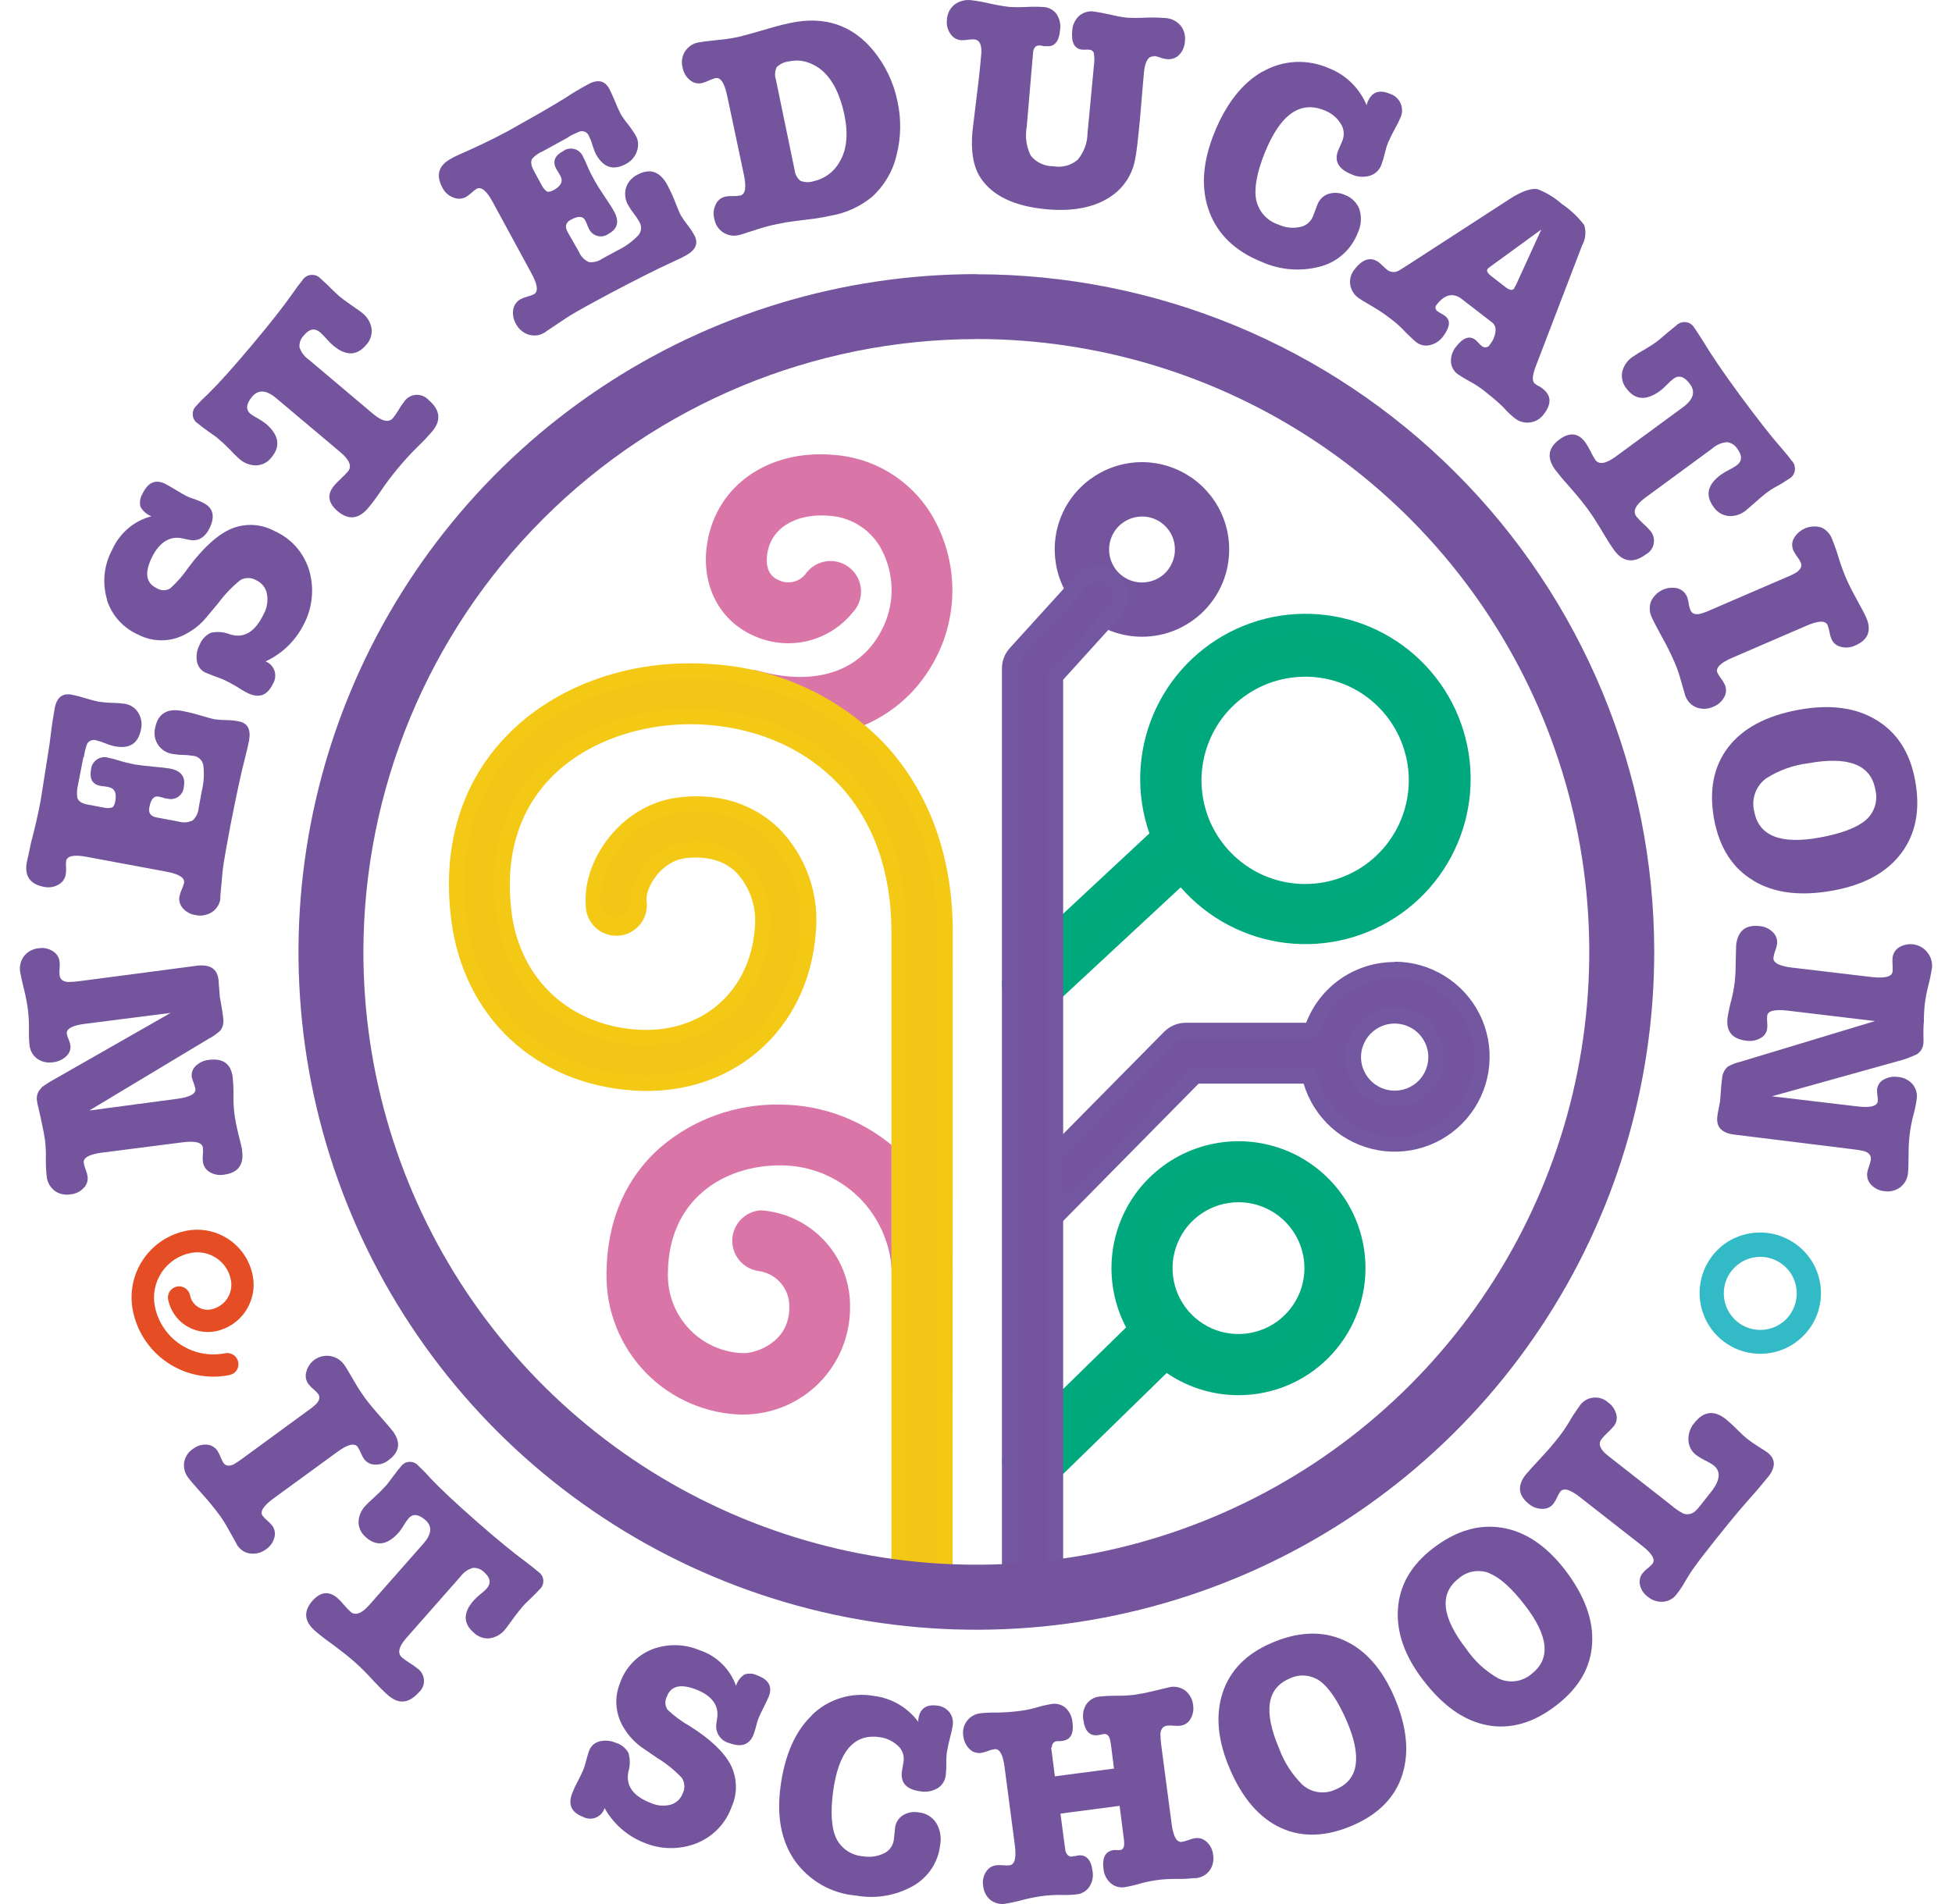 <svg width="82" height="80" viewBox="0 0 82 80" fill="none" xmlns="http://www.w3.org/2000/svg">
<path d="M9.258 61.196C9.223 61.106 9.178 61.022 9.126 60.945C9.075 60.871 9.007 60.81 8.927 60.768C8.849 60.723 8.759 60.7 8.669 60.697C8.466 60.687 8.263 60.755 8.102 60.881C8.005 60.945 7.921 61.029 7.86 61.125C7.796 61.222 7.754 61.332 7.734 61.448C7.718 61.56 7.728 61.676 7.757 61.786C7.786 61.895 7.838 61.999 7.909 62.089C7.995 62.205 8.192 62.437 8.508 62.788C8.759 63.065 8.998 63.355 9.22 63.658C9.345 63.829 9.458 64.006 9.561 64.19L9.929 64.853C9.942 64.889 9.961 64.918 9.983 64.947C10.045 65.037 10.128 65.114 10.222 65.172C10.315 65.23 10.422 65.266 10.531 65.275C10.763 65.301 10.995 65.234 11.182 65.092C11.35 64.976 11.472 64.808 11.524 64.608C11.549 64.525 11.556 64.434 11.54 64.344C11.524 64.257 11.488 64.173 11.437 64.103C11.375 64.025 11.308 63.958 11.234 63.896C11.159 63.835 11.092 63.764 11.034 63.69C10.905 63.516 11.063 63.271 11.498 62.952L14.172 61.003C14.604 60.687 14.881 60.616 15.023 60.79C15.074 60.871 15.123 60.958 15.158 61.045C15.194 61.135 15.239 61.222 15.293 61.303C15.345 61.373 15.413 61.435 15.493 61.473C15.57 61.515 15.661 61.535 15.748 61.538C15.951 61.547 16.154 61.483 16.315 61.357C16.785 61.016 16.85 60.61 16.505 60.139C16.424 60.033 16.244 59.821 15.967 59.508C15.69 59.195 15.483 58.941 15.351 58.764C15.184 58.532 15.026 58.293 14.884 58.045C14.662 57.662 14.52 57.423 14.449 57.327C14.349 57.191 14.211 57.085 14.053 57.024C13.895 56.963 13.724 56.947 13.557 56.982C13.389 57.014 13.238 57.095 13.115 57.211C12.993 57.327 12.906 57.478 12.867 57.642C12.841 57.729 12.835 57.816 12.851 57.907C12.867 57.994 12.903 58.077 12.954 58.148C13.015 58.226 13.083 58.3 13.16 58.361C13.235 58.422 13.299 58.49 13.36 58.561C13.454 58.69 13.428 58.831 13.286 58.986C13.167 59.099 13.038 59.202 12.903 59.292L10.235 61.245C10.103 61.348 9.961 61.444 9.816 61.528C9.626 61.615 9.484 61.599 9.387 61.467C9.336 61.383 9.291 61.293 9.258 61.2" fill="#73549D"/>
<path d="M14.455 67.44C14.375 67.341 14.288 67.244 14.191 67.157C13.827 66.835 13.473 66.87 13.121 67.263C12.745 67.701 12.777 68.114 13.218 68.507C13.424 68.687 13.64 68.858 13.866 69.016C14.243 69.293 14.568 69.544 14.836 69.776C15.103 70.005 15.396 70.295 15.709 70.643C15.928 70.878 16.124 71.072 16.295 71.223C16.743 71.616 17.175 71.578 17.59 71.11C17.665 71.046 17.723 70.965 17.761 70.875C17.8 70.785 17.816 70.685 17.809 70.588C17.803 70.489 17.774 70.395 17.726 70.308C17.677 70.224 17.61 70.15 17.526 70.095C17.426 70.015 17.317 69.938 17.207 69.87C17.094 69.802 16.991 69.725 16.888 69.644C16.685 69.464 16.746 69.19 17.072 68.82L19.34 66.245C19.469 66.071 19.649 65.939 19.859 65.878C19.949 65.871 20.039 65.884 20.123 65.916C20.207 65.949 20.284 66 20.345 66.065C20.609 66.297 20.629 66.522 20.455 66.735C20.371 66.822 20.284 66.902 20.187 66.977C20.087 67.057 19.991 67.147 19.904 67.241C19.45 67.753 19.45 68.207 19.904 68.6C19.991 68.684 20.094 68.749 20.21 68.79C20.323 68.832 20.445 68.849 20.564 68.836C20.825 68.8 21.061 68.665 21.222 68.459C21.254 68.423 21.37 68.269 21.563 67.998C21.711 67.792 21.847 67.637 21.918 67.544C21.988 67.45 22.117 67.328 22.291 67.163C22.465 66.999 22.575 66.88 22.662 66.786C22.717 66.738 22.762 66.68 22.788 66.612C22.817 66.545 22.826 66.471 22.823 66.4C22.817 66.326 22.797 66.255 22.759 66.194C22.72 66.129 22.668 66.078 22.61 66.039C22.478 65.926 22.301 65.784 22.079 65.617C21.563 65.24 20.874 64.673 20.01 63.916C19.147 63.158 18.496 62.549 18.061 62.086C17.906 61.908 17.742 61.744 17.571 61.583C17.526 61.528 17.465 61.483 17.4 61.457C17.333 61.428 17.262 61.419 17.191 61.422C17.12 61.425 17.049 61.447 16.988 61.483C16.927 61.518 16.872 61.57 16.833 61.628C16.753 61.718 16.653 61.844 16.537 62.002C16.356 62.237 16.253 62.392 16.176 62.462C16.047 62.604 15.912 62.739 15.767 62.868C15.567 63.049 15.428 63.181 15.361 63.255C15.177 63.442 15.068 63.693 15.061 63.958C15.064 64.08 15.093 64.199 15.148 64.309C15.203 64.418 15.28 64.515 15.374 64.592C15.822 64.989 16.279 64.921 16.75 64.389C16.827 64.296 16.898 64.196 16.959 64.09C17.02 63.983 17.091 63.883 17.168 63.79C17.346 63.59 17.581 63.616 17.874 63.87C18.167 64.128 18.138 64.46 17.784 64.86L15.515 67.434C15.19 67.801 14.923 67.898 14.723 67.718C14.626 67.63 14.536 67.534 14.452 67.431" fill="#73549D"/>
<path d="M27.372 69.309C27.063 69.434 26.785 69.625 26.56 69.866C26.331 70.108 26.157 70.395 26.048 70.71C25.919 71.023 25.867 71.361 25.899 71.696C25.932 72.031 26.044 72.354 26.228 72.637C26.418 72.94 26.663 73.204 26.953 73.414L27.62 73.871C27.997 74.1 28.342 74.38 28.645 74.703C28.706 74.799 28.741 74.909 28.748 75.022C28.754 75.134 28.732 75.247 28.68 75.35C28.641 75.463 28.574 75.563 28.487 75.647C28.4 75.73 28.293 75.788 28.181 75.824C27.904 75.898 27.61 75.875 27.349 75.759C26.592 75.469 26.276 75.028 26.399 74.435C26.476 74.181 26.476 73.907 26.399 73.649C26.283 73.443 26.09 73.288 25.864 73.224C25.648 73.13 25.403 73.111 25.174 73.169C25.078 73.195 24.991 73.243 24.917 73.307C24.843 73.375 24.788 73.456 24.753 73.549C24.72 73.63 24.682 73.758 24.633 73.939C24.601 74.071 24.562 74.203 24.517 74.329C24.443 74.509 24.356 74.683 24.263 74.857C24.179 75.015 24.102 75.179 24.037 75.347C23.854 75.821 24.002 76.152 24.488 76.336C24.569 76.381 24.662 76.407 24.756 76.413C24.849 76.42 24.943 76.404 25.03 76.368C25.116 76.333 25.194 76.281 25.258 76.21C25.323 76.139 25.368 76.059 25.397 75.969C25.761 76.623 26.338 77.132 27.03 77.412C27.742 77.718 28.545 77.731 29.267 77.445C29.608 77.309 29.917 77.097 30.172 76.832C30.426 76.568 30.62 76.246 30.742 75.898C30.865 75.621 30.923 75.318 30.913 75.012C30.903 74.706 30.826 74.409 30.687 74.139C30.404 73.607 29.837 73.066 28.97 72.521C28.632 72.331 28.319 72.099 28.039 71.832C27.987 71.751 27.955 71.658 27.952 71.561C27.949 71.464 27.968 71.371 28.013 71.284C28.184 70.836 28.58 70.736 29.228 70.981C29.875 71.226 30.201 71.635 30.13 72.16L30.095 72.415C30.066 72.599 30.104 72.782 30.207 72.937C30.31 73.091 30.465 73.198 30.645 73.24C31.151 73.43 31.486 73.307 31.657 72.876L31.677 72.818C31.712 72.721 31.741 72.621 31.764 72.521C31.789 72.421 31.818 72.322 31.854 72.225C31.918 72.061 31.992 71.903 32.076 71.748C32.179 71.542 32.253 71.384 32.298 71.271C32.453 70.868 32.298 70.575 31.815 70.395C31.731 70.353 31.641 70.327 31.548 70.321C31.454 70.314 31.361 70.324 31.274 70.356C31.103 70.469 30.977 70.636 30.919 70.833C30.797 70.485 30.594 70.169 30.33 69.908C30.066 69.65 29.747 69.454 29.395 69.338C28.751 69.064 28.026 69.054 27.372 69.306" fill="#73549D"/>
<path d="M34.107 72.07C33.407 72.743 32.969 73.732 32.792 75.04C32.618 76.31 32.818 77.357 33.388 78.179C33.685 78.594 34.068 78.942 34.513 79.197C34.957 79.451 35.453 79.603 35.963 79.645C36.784 79.793 37.632 79.651 38.36 79.239C38.669 79.062 38.937 78.814 39.133 78.517C39.33 78.217 39.455 77.879 39.494 77.521C39.555 77.199 39.494 76.864 39.323 76.584C39.239 76.458 39.13 76.358 39.001 76.281C38.872 76.207 38.73 76.162 38.579 76.149C38.347 76.107 38.108 76.155 37.912 76.284C37.818 76.349 37.741 76.432 37.686 76.529C37.632 76.629 37.599 76.739 37.596 76.848L37.551 77.277C37.538 77.402 37.496 77.521 37.425 77.624C37.355 77.728 37.258 77.811 37.145 77.866C36.871 78.001 36.562 78.047 36.259 77.995C36.021 77.979 35.789 77.902 35.589 77.766C35.389 77.631 35.228 77.447 35.125 77.231C34.925 76.796 34.883 76.149 34.996 75.282C35.221 73.61 35.859 72.846 36.916 72.985C37.216 73.014 37.499 73.146 37.722 73.352C37.815 73.436 37.886 73.546 37.928 73.665C37.967 73.784 37.976 73.913 37.954 74.038L37.892 74.403C37.812 74.899 38.07 75.189 38.666 75.266C38.914 75.308 39.172 75.263 39.388 75.134C39.484 75.073 39.568 74.989 39.626 74.892C39.687 74.792 39.723 74.683 39.732 74.57C39.748 74.415 39.755 74.261 39.752 74.109C39.752 73.955 39.755 73.8 39.771 73.649C39.81 73.417 39.861 73.188 39.922 72.959C39.961 72.814 39.996 72.666 40.019 72.514C40.038 72.415 40.035 72.315 40.013 72.218C39.99 72.121 39.948 72.028 39.887 71.947C39.826 71.867 39.748 71.802 39.661 71.754C39.574 71.706 39.478 71.674 39.378 71.664C38.904 71.599 38.64 71.79 38.579 72.231C38.572 72.27 38.572 72.311 38.579 72.35C38.36 72.05 38.079 71.802 37.761 71.612C37.441 71.425 37.087 71.303 36.717 71.258C36.246 71.174 35.763 71.203 35.309 71.345C34.851 71.487 34.435 71.735 34.097 72.07" fill="#73549D"/>
<path d="M44.184 73.442C44.184 73.275 44.255 73.181 44.387 73.159C44.432 73.152 44.478 73.152 44.52 73.159L44.626 73.146C44.974 73.101 45.116 72.84 45.054 72.366C45.035 72.138 44.935 71.922 44.771 71.764C44.69 71.693 44.594 71.641 44.49 71.612C44.387 71.583 44.278 71.577 44.172 71.596C43.946 71.635 43.724 71.686 43.505 71.754C43.282 71.815 43.053 71.864 42.825 71.889C42.544 71.925 42.258 71.947 41.974 71.954C41.539 71.954 41.285 71.97 41.207 71.983C41.091 71.993 40.982 72.028 40.879 72.083C40.779 72.138 40.689 72.215 40.621 72.305C40.55 72.398 40.502 72.502 40.476 72.614C40.45 72.727 40.447 72.843 40.469 72.956C40.492 73.159 40.582 73.346 40.727 73.487C40.788 73.552 40.866 73.6 40.95 73.626C41.033 73.655 41.123 73.662 41.211 73.652C41.307 73.636 41.401 73.61 41.494 73.571C41.584 73.536 41.681 73.51 41.778 73.494C41.99 73.465 42.132 73.716 42.2 74.245L42.631 77.522C42.699 78.06 42.631 78.34 42.416 78.372C42.322 78.382 42.225 78.382 42.132 78.372C42.039 78.362 41.942 78.362 41.849 78.372C41.758 78.382 41.675 78.414 41.6 78.462C41.526 78.511 41.465 78.578 41.417 78.652C41.307 78.826 41.265 79.033 41.301 79.232C41.31 79.348 41.343 79.461 41.394 79.564C41.446 79.667 41.52 79.758 41.61 79.832C41.7 79.899 41.803 79.951 41.913 79.977C42.023 80.002 42.138 80.009 42.248 79.986C42.512 79.941 42.773 79.883 43.031 79.809C43.321 79.738 43.617 79.683 43.914 79.648C44.136 79.626 44.358 79.613 44.581 79.619C44.797 79.626 45.016 79.619 45.232 79.593C45.338 79.584 45.441 79.548 45.531 79.493C45.621 79.439 45.702 79.365 45.76 79.278C45.889 79.081 45.937 78.846 45.895 78.614C45.834 78.13 45.628 77.915 45.28 77.96C45.245 77.966 45.209 77.976 45.174 77.985H45.103L45.045 78.005C44.909 78.021 44.822 77.947 44.761 77.786C44.761 77.786 44.742 77.638 44.703 77.373L44.548 76.201L47.033 75.875L47.184 77.048C47.21 77.228 47.223 77.364 47.226 77.451C47.226 77.631 47.161 77.734 47.033 77.734H46.891C46.855 77.728 46.82 77.728 46.785 77.734C46.437 77.779 46.295 78.043 46.356 78.523C46.375 78.755 46.485 78.971 46.659 79.126C46.739 79.197 46.833 79.245 46.936 79.274C47.039 79.303 47.145 79.31 47.252 79.29C47.48 79.252 47.706 79.2 47.928 79.132C48.183 79.062 48.444 79.013 48.705 78.981C48.947 78.955 49.191 78.942 49.433 78.946C49.672 78.949 49.913 78.939 50.152 78.913C50.168 78.91 50.187 78.91 50.203 78.913H50.248C50.361 78.9 50.467 78.865 50.564 78.81C50.661 78.755 50.748 78.681 50.815 78.591C50.883 78.495 50.931 78.388 50.954 78.275C50.98 78.159 50.983 78.043 50.96 77.927C50.941 77.725 50.847 77.538 50.699 77.396C50.635 77.335 50.557 77.286 50.474 77.257C50.39 77.228 50.3 77.222 50.21 77.231C50.113 77.248 50.02 77.277 49.926 77.312C49.836 77.347 49.739 77.373 49.642 77.389C49.43 77.418 49.288 77.164 49.217 76.626L48.785 73.349C48.76 73.181 48.747 73.014 48.747 72.846C48.766 72.643 48.859 72.531 49.017 72.508C49.111 72.498 49.208 72.498 49.301 72.508C49.394 72.518 49.491 72.518 49.584 72.508C49.672 72.498 49.758 72.466 49.829 72.418C49.904 72.37 49.965 72.302 50.01 72.225C50.113 72.05 50.155 71.844 50.119 71.644C50.11 71.528 50.078 71.416 50.023 71.313C49.968 71.21 49.894 71.119 49.807 71.045C49.717 70.974 49.614 70.923 49.504 70.897C49.394 70.868 49.278 70.862 49.166 70.881L48.383 71.068C48.131 71.129 47.877 71.177 47.622 71.213C47.384 71.239 47.145 71.251 46.904 71.248C46.665 71.248 46.427 71.258 46.188 71.284C46.082 71.293 45.976 71.326 45.882 71.38C45.789 71.435 45.708 71.509 45.644 71.596C45.515 71.79 45.467 72.025 45.509 72.254C45.57 72.737 45.776 72.95 46.124 72.904L46.227 72.888C46.272 72.875 46.321 72.866 46.369 72.859C46.495 72.843 46.582 72.917 46.627 73.078C46.656 73.21 46.678 73.343 46.691 73.478L46.797 74.309L44.313 74.635L44.207 73.803L44.152 73.4L44.172 73.426L44.184 73.442Z" fill="#73549D"/>
<path d="M55.459 70.638C55.836 70.919 56.21 71.476 56.574 72.308C57.221 73.819 57.073 74.776 56.133 75.175C55.904 75.288 55.649 75.333 55.398 75.301C55.147 75.269 54.908 75.162 54.718 74.995C54.283 74.566 53.945 74.044 53.735 73.471C53.072 71.921 53.21 70.941 54.161 70.532C54.367 70.429 54.596 70.384 54.824 70.403C55.053 70.423 55.272 70.503 55.459 70.638ZM58.907 74.569C59.213 73.619 59.097 72.53 58.568 71.293C58.053 70.104 57.344 69.308 56.435 68.908C55.527 68.509 54.518 68.554 53.41 69.034C52.35 69.488 51.667 70.188 51.358 71.132C51.051 72.076 51.154 73.142 51.667 74.334C52.198 75.568 52.914 76.393 53.809 76.802C54.705 77.211 55.707 77.179 56.819 76.699C57.908 76.229 58.604 75.52 58.91 74.569" fill="#73549D"/>
<path d="M62.561 66.103C63.003 66.277 63.502 66.724 64.056 67.443C65.058 68.741 65.152 69.702 64.34 70.33C64.15 70.497 63.911 70.604 63.66 70.636C63.409 70.668 63.151 70.626 62.922 70.51C62.39 70.204 61.936 69.782 61.591 69.276C60.56 67.942 60.454 66.96 61.272 66.325C61.446 66.17 61.659 66.067 61.888 66.028C62.117 65.99 62.352 66.012 62.568 66.099H62.558L62.561 66.103ZM66.882 69.057C66.943 68.065 66.563 67.034 65.748 65.967C64.955 64.939 64.069 64.347 63.093 64.189C62.113 64.031 61.147 64.321 60.19 65.059C59.278 65.761 58.788 66.612 58.724 67.611C58.659 68.609 59.023 69.618 59.816 70.633C60.638 71.696 61.533 72.318 62.503 72.492C63.473 72.666 64.436 72.385 65.393 71.641C66.331 70.913 66.827 70.053 66.882 69.057Z" fill="#73549D"/>
<path d="M67.532 60.19C67.625 60.106 67.716 60.016 67.796 59.92C67.851 59.849 67.889 59.768 67.906 59.681C67.922 59.594 67.922 59.504 67.896 59.42C67.844 59.22 67.722 59.046 67.558 58.927C67.471 58.85 67.371 58.792 67.261 58.756C67.152 58.721 67.036 58.711 66.92 58.724C66.804 58.74 66.694 58.776 66.597 58.837C66.498 58.898 66.414 58.979 66.353 59.075C66.192 59.298 66.04 59.53 65.902 59.768C65.837 59.881 65.766 59.987 65.695 60.09C65.624 60.193 65.544 60.3 65.46 60.409C65.373 60.516 65.257 60.661 65.144 60.793C65.032 60.922 64.912 61.06 64.78 61.199C64.39 61.621 64.159 61.875 64.091 61.962C63.73 62.426 63.775 62.836 64.233 63.196C64.39 63.328 64.593 63.399 64.8 63.396C64.89 63.396 64.977 63.38 65.057 63.341C65.138 63.303 65.209 63.245 65.26 63.174C65.318 63.093 65.37 63.006 65.409 62.916C65.447 62.829 65.496 62.745 65.55 62.668C65.683 62.5 65.96 62.581 66.378 62.91L68.979 64.946C69.407 65.281 69.546 65.529 69.42 65.7C69.359 65.774 69.288 65.838 69.214 65.896C69.136 65.954 69.069 66.019 69.008 66.093C68.95 66.164 68.911 66.244 68.892 66.331C68.872 66.418 68.872 66.512 68.892 66.599C68.94 66.799 69.056 66.972 69.223 67.092C69.404 67.243 69.633 67.317 69.868 67.298C69.981 67.288 70.09 67.256 70.187 67.201C70.284 67.147 70.371 67.069 70.435 66.979C70.509 66.885 70.58 66.786 70.648 66.683C70.712 66.579 70.783 66.463 70.854 66.341C70.925 66.215 71.012 66.083 71.108 65.942C71.205 65.8 71.318 65.658 71.45 65.474C72.329 64.34 73.025 63.493 73.534 62.926C73.705 62.736 73.85 62.568 73.973 62.42C74.095 62.272 74.201 62.136 74.285 62.043C74.604 61.634 74.591 61.295 74.247 61.028C74.247 61.028 74.189 60.989 74.115 60.938L73.796 60.735C73.728 60.693 73.663 60.648 73.599 60.603L73.406 60.461C73.354 60.422 73.293 60.367 73.216 60.297C73.138 60.226 73.051 60.142 72.954 60.045C72.858 59.949 72.774 59.868 72.697 59.8C72.619 59.733 72.552 59.672 72.497 59.626C72.004 59.236 71.559 59.294 71.169 59.797C70.999 59.997 70.915 60.258 70.928 60.519C70.934 60.638 70.967 60.757 71.021 60.864C71.076 60.97 71.157 61.063 71.253 61.134C71.379 61.228 71.517 61.308 71.659 61.376C71.775 61.431 71.885 61.495 71.988 61.572C72.3 61.821 72.272 62.194 71.862 62.707L71.498 63.167C71.443 63.235 71.395 63.296 71.35 63.351C71.305 63.406 71.26 63.448 71.224 63.483C71.157 63.551 71.07 63.596 70.973 63.615C70.876 63.635 70.78 63.622 70.689 63.583C70.519 63.49 70.358 63.377 70.209 63.248L67.561 61.173C67.216 60.906 67.12 60.67 67.277 60.467C67.355 60.367 67.442 60.277 67.532 60.193" fill="#73549D"/>
<path d="M1.743 45.71C1.669 45.778 1.611 45.861 1.579 45.955C1.546 46.048 1.537 46.151 1.553 46.248C1.569 46.354 1.588 46.457 1.617 46.56C1.672 46.776 1.711 46.97 1.743 47.128C1.823 47.492 1.872 47.753 1.891 47.907C1.92 48.162 1.933 48.42 1.926 48.677C1.926 49.006 1.939 49.257 1.962 49.425C1.972 49.541 2.007 49.654 2.062 49.757C2.117 49.86 2.194 49.95 2.284 50.024C2.378 50.095 2.487 50.147 2.606 50.172C2.722 50.198 2.842 50.205 2.961 50.182C3.17 50.166 3.364 50.072 3.509 49.921C3.573 49.86 3.624 49.779 3.653 49.696C3.682 49.609 3.692 49.515 3.679 49.428C3.663 49.331 3.637 49.235 3.599 49.145C3.563 49.054 3.534 48.958 3.518 48.861C3.489 48.642 3.747 48.5 4.288 48.429L7.655 47.998C8.206 47.927 8.496 48.001 8.522 48.22C8.532 48.313 8.532 48.41 8.522 48.503C8.512 48.603 8.512 48.706 8.522 48.806C8.532 48.897 8.564 48.983 8.612 49.058C8.66 49.135 8.728 49.199 8.806 49.245C8.983 49.351 9.192 49.393 9.398 49.357C9.991 49.283 10.249 48.951 10.172 48.358C10.172 48.262 10.11 48.039 10.023 47.688C9.936 47.337 9.882 47.057 9.853 46.838C9.82 46.586 9.804 46.332 9.808 46.077C9.811 45.807 9.801 45.536 9.775 45.265C9.704 44.698 9.373 44.457 8.78 44.531C8.577 44.55 8.383 44.637 8.232 44.776C8.168 44.834 8.119 44.904 8.087 44.985C8.055 45.066 8.045 45.153 8.055 45.239C8.071 45.327 8.097 45.41 8.132 45.494C8.164 45.578 8.19 45.662 8.209 45.749C8.235 45.958 7.974 46.1 7.423 46.171L3.75 46.66L8.783 43.635C8.96 43.545 9.124 43.425 9.266 43.29C9.318 43.213 9.356 43.123 9.373 43.029C9.392 42.936 9.389 42.839 9.373 42.746L9.337 42.478C9.273 42.088 9.237 41.895 9.234 41.885C9.234 41.805 9.215 41.682 9.205 41.515C9.195 41.347 9.186 41.231 9.176 41.141C9.118 40.706 8.825 40.516 8.29 40.574L3.357 41.222C3.186 41.247 3.016 41.26 2.845 41.26C2.639 41.238 2.523 41.148 2.503 40.977C2.494 40.883 2.494 40.787 2.503 40.693C2.513 40.6 2.513 40.503 2.503 40.41C2.494 40.319 2.465 40.229 2.413 40.155C2.365 40.078 2.297 40.013 2.22 39.965C2.042 39.852 1.83 39.807 1.624 39.843C1.504 39.852 1.392 39.888 1.285 39.943C1.179 39.997 1.089 40.075 1.015 40.165C0.944 40.258 0.892 40.365 0.863 40.477C0.834 40.59 0.828 40.709 0.844 40.825C0.86 40.932 0.918 41.199 1.024 41.631C1.086 41.882 1.134 42.133 1.169 42.391C1.205 42.675 1.218 42.958 1.218 43.242C1.211 43.467 1.218 43.693 1.24 43.915C1.253 44.028 1.285 44.134 1.34 44.231C1.395 44.328 1.469 44.415 1.559 44.482C1.756 44.618 1.997 44.672 2.233 44.631C2.436 44.611 2.629 44.524 2.78 44.383C2.845 44.325 2.893 44.254 2.925 44.173C2.958 44.093 2.967 44.005 2.958 43.922C2.941 43.838 2.919 43.754 2.883 43.677C2.848 43.599 2.822 43.519 2.806 43.435C2.78 43.222 3.038 43.084 3.579 43.016L7.169 42.559L2.262 45.359C2.078 45.459 1.904 45.571 1.736 45.697L1.743 45.71Z" fill="#73549D"/>
<path d="M3.521 31.814C3.546 31.643 3.585 31.479 3.637 31.314C3.659 31.237 3.711 31.169 3.781 31.131C3.852 31.092 3.936 31.079 4.013 31.098C4.149 31.131 4.284 31.176 4.413 31.227C4.548 31.285 4.69 31.33 4.835 31.359C5.454 31.475 5.815 31.23 5.927 30.628C5.976 30.393 5.934 30.145 5.805 29.942C5.747 29.845 5.67 29.761 5.573 29.7C5.48 29.636 5.373 29.594 5.264 29.574C5.083 29.549 4.9 29.532 4.716 29.529C4.526 29.529 4.336 29.51 4.149 29.484C4.017 29.458 3.833 29.41 3.582 29.336C3.395 29.275 3.208 29.226 3.015 29.188C2.622 29.114 2.383 29.304 2.299 29.755C2.232 30.132 2.174 30.496 2.135 30.847C2.113 31.056 2.051 31.495 1.942 32.152C1.8 33.064 1.723 33.547 1.713 33.602C1.607 34.188 1.468 34.788 1.304 35.403C1.223 35.815 1.156 36.099 1.127 36.221C1.02 36.804 1.259 37.153 1.845 37.262C2.048 37.307 2.264 37.278 2.444 37.175C2.525 37.133 2.599 37.072 2.654 36.998C2.709 36.924 2.744 36.837 2.76 36.746C2.776 36.653 2.779 36.56 2.776 36.463C2.767 36.37 2.767 36.273 2.776 36.179C2.815 35.964 3.105 35.896 3.643 36.002L6.971 36.621C7.519 36.721 7.77 36.879 7.732 37.098C7.709 37.188 7.677 37.278 7.638 37.365C7.596 37.455 7.564 37.552 7.542 37.649C7.522 37.739 7.526 37.836 7.551 37.923C7.577 38.013 7.622 38.093 7.683 38.164C7.822 38.319 8.009 38.419 8.212 38.448C8.444 38.499 8.689 38.457 8.892 38.332C8.991 38.271 9.072 38.187 9.136 38.09C9.201 37.993 9.24 37.881 9.256 37.768V37.71C9.256 37.694 9.256 37.675 9.256 37.658L9.339 36.73C9.365 36.447 9.414 36.128 9.488 35.725L9.684 34.656C9.936 33.38 10.135 32.448 10.287 31.872C10.374 31.524 10.435 31.272 10.461 31.121C10.548 30.647 10.403 30.377 10.026 30.309C9.868 30.277 9.71 30.261 9.549 30.257C9.372 30.257 9.194 30.244 9.02 30.222C8.924 30.206 8.689 30.141 8.312 30.029C8.096 29.964 7.877 29.913 7.654 29.871C7.013 29.752 6.639 29.987 6.52 30.57C6.488 30.696 6.482 30.825 6.504 30.953C6.527 31.082 6.575 31.201 6.649 31.308C6.723 31.414 6.82 31.504 6.933 31.569C7.045 31.633 7.171 31.672 7.297 31.685C7.429 31.707 7.561 31.72 7.693 31.72C7.832 31.72 7.967 31.736 8.102 31.756C8.209 31.762 8.308 31.804 8.386 31.875C8.466 31.946 8.518 32.039 8.54 32.142C8.586 32.51 8.563 32.883 8.476 33.244L8.347 33.94C8.331 34.143 8.241 34.333 8.093 34.472C7.906 34.562 7.693 34.578 7.493 34.517L6.591 34.349C6.333 34.304 6.227 34.163 6.272 33.931C6.333 33.589 6.462 33.431 6.656 33.47C6.849 33.505 6.9 33.537 6.939 33.547H6.997C7.078 33.573 7.161 33.583 7.245 33.57C7.329 33.56 7.409 33.528 7.48 33.483C7.551 33.434 7.609 33.373 7.651 33.299C7.693 33.225 7.716 33.144 7.722 33.061C7.803 32.635 7.606 32.377 7.132 32.291C7.004 32.268 6.775 32.242 6.449 32.213C6.124 32.184 5.853 32.152 5.647 32.117C5.402 32.068 5.161 32.007 4.922 31.933C4.803 31.894 4.677 31.862 4.555 31.839C4.474 31.814 4.387 31.807 4.303 31.82C4.22 31.833 4.139 31.865 4.068 31.913C3.997 31.962 3.939 32.026 3.897 32.097C3.856 32.171 3.83 32.252 3.823 32.336C3.753 32.729 3.885 32.958 4.22 33.019C4.281 33.032 4.342 33.038 4.403 33.041L4.558 33.07C4.813 33.119 4.909 33.315 4.842 33.669C4.813 33.824 4.764 33.911 4.69 33.934C4.587 33.959 4.477 33.959 4.371 33.934L3.698 33.808C3.446 33.763 3.301 33.673 3.25 33.525C3.221 33.344 3.231 33.16 3.276 32.983L3.501 31.82L3.521 31.814Z" fill="#73549D"/>
<path d="M4.488 25.196C4.591 25.521 4.762 25.821 4.99 26.075C5.219 26.33 5.5 26.53 5.812 26.668C6.118 26.826 6.46 26.907 6.808 26.903C7.156 26.9 7.494 26.81 7.797 26.642C8.122 26.475 8.412 26.246 8.647 25.966L9.173 25.337C9.44 24.973 9.756 24.645 10.11 24.364C10.213 24.31 10.326 24.284 10.442 24.287C10.558 24.29 10.671 24.323 10.771 24.384C10.883 24.435 10.983 24.516 11.061 24.613C11.138 24.712 11.19 24.825 11.212 24.951C11.267 25.241 11.219 25.544 11.077 25.802C10.713 26.559 10.242 26.839 9.659 26.652C9.405 26.549 9.121 26.526 8.854 26.588C8.635 26.691 8.467 26.874 8.383 27.1C8.27 27.316 8.232 27.561 8.274 27.799C8.293 27.899 8.335 27.992 8.396 28.073C8.457 28.154 8.538 28.218 8.628 28.26C8.709 28.295 8.838 28.347 9.018 28.415C9.198 28.479 9.324 28.527 9.408 28.563C9.585 28.646 9.759 28.74 9.927 28.84C10.081 28.943 10.242 29.04 10.41 29.123C10.88 29.349 11.228 29.223 11.457 28.746C11.509 28.666 11.544 28.576 11.557 28.479C11.57 28.386 11.563 28.286 11.534 28.195C11.505 28.105 11.457 28.018 11.393 27.951C11.328 27.88 11.248 27.825 11.157 27.789C11.853 27.467 12.42 26.919 12.762 26.23C13.133 25.528 13.21 24.709 12.984 23.949C12.871 23.588 12.685 23.253 12.433 22.969C12.182 22.686 11.873 22.463 11.525 22.309C11.251 22.161 10.945 22.074 10.632 22.058C10.32 22.041 10.007 22.096 9.72 22.215C9.153 22.457 8.554 22.995 7.922 23.836C7.7 24.165 7.439 24.464 7.143 24.729C7.056 24.777 6.956 24.803 6.856 24.799C6.756 24.796 6.659 24.764 6.576 24.709C6.134 24.497 6.067 24.078 6.369 23.443C6.672 22.808 7.123 22.499 7.662 22.621L7.919 22.676C8.309 22.766 8.609 22.599 8.809 22.18C9.047 21.68 8.95 21.329 8.525 21.12L8.454 21.084C8.386 21.052 8.287 21.014 8.158 20.968C8.055 20.936 7.958 20.898 7.861 20.856C7.752 20.801 7.594 20.714 7.391 20.588C7.188 20.463 7.033 20.376 6.924 20.321C6.527 20.131 6.215 20.273 5.989 20.74C5.938 20.82 5.906 20.91 5.889 21.004C5.873 21.097 5.88 21.194 5.899 21.287C5.999 21.471 6.163 21.616 6.36 21.693C5.996 21.787 5.657 21.964 5.371 22.212C5.084 22.457 4.858 22.766 4.707 23.111C4.536 23.427 4.43 23.775 4.394 24.133C4.359 24.49 4.394 24.851 4.497 25.196" fill="#73549D"/>
<path d="M14.332 20.105C14.232 20.192 14.135 20.289 14.048 20.389C13.726 20.766 13.774 21.13 14.187 21.481C14.641 21.858 15.063 21.816 15.459 21.352C15.64 21.137 15.81 20.911 15.965 20.676C16.2 20.328 16.452 19.989 16.722 19.667C16.99 19.345 17.273 19.036 17.573 18.742C17.776 18.549 17.969 18.343 18.153 18.13C18.546 17.663 18.494 17.222 18.005 16.806C17.937 16.732 17.853 16.674 17.76 16.635C17.666 16.6 17.567 16.584 17.463 16.59C17.364 16.6 17.267 16.629 17.18 16.684C17.093 16.735 17.022 16.809 16.967 16.893C16.884 16.996 16.809 17.109 16.742 17.225C16.677 17.341 16.6 17.451 16.516 17.557C16.339 17.77 16.055 17.712 15.665 17.383L12.975 15.114C12.791 14.989 12.653 14.805 12.582 14.593C12.572 14.499 12.585 14.409 12.617 14.322C12.65 14.235 12.701 14.158 12.766 14.093C12.995 13.81 13.223 13.774 13.449 13.964C13.539 14.045 13.626 14.135 13.707 14.229C13.794 14.328 13.89 14.425 13.99 14.512C14.528 14.966 14.992 14.957 15.385 14.489C15.469 14.399 15.534 14.29 15.572 14.174C15.611 14.055 15.624 13.932 15.608 13.806C15.566 13.542 15.424 13.307 15.214 13.146C15.179 13.114 15.018 13.001 14.734 12.804C14.518 12.656 14.361 12.537 14.261 12.453C14.161 12.366 14.035 12.25 13.864 12.079C13.694 11.905 13.562 11.796 13.468 11.706C13.417 11.651 13.355 11.609 13.284 11.58C13.214 11.554 13.139 11.545 13.065 11.551C12.991 11.557 12.92 11.583 12.856 11.622C12.791 11.661 12.74 11.715 12.701 11.78C12.585 11.918 12.447 12.102 12.279 12.347C11.902 12.885 11.335 13.603 10.578 14.506C9.821 15.408 9.212 16.088 8.748 16.545C8.542 16.735 8.377 16.899 8.255 17.044C8.2 17.093 8.155 17.154 8.129 17.222C8.103 17.289 8.091 17.363 8.097 17.438C8.103 17.512 8.126 17.583 8.165 17.644C8.203 17.708 8.255 17.76 8.319 17.799C8.413 17.879 8.542 17.976 8.706 18.095C8.954 18.269 9.115 18.378 9.189 18.453C9.344 18.581 9.489 18.717 9.631 18.862C9.76 19.003 9.895 19.142 10.04 19.271C10.236 19.451 10.494 19.555 10.762 19.555C10.887 19.548 11.01 19.516 11.123 19.458C11.235 19.4 11.332 19.316 11.406 19.216C11.799 18.746 11.719 18.275 11.164 17.799C11.065 17.721 10.961 17.654 10.852 17.592C10.739 17.534 10.63 17.467 10.526 17.392C10.314 17.212 10.336 16.97 10.594 16.664C10.852 16.358 11.19 16.381 11.609 16.735L14.303 19.003C14.689 19.329 14.792 19.6 14.615 19.812C14.525 19.915 14.428 20.012 14.325 20.102" fill="#73549D"/>
<path d="M23.865 5.761C24.013 5.674 24.168 5.6 24.326 5.536C24.4 5.504 24.484 5.504 24.561 5.533C24.635 5.561 24.696 5.62 24.732 5.694C24.793 5.819 24.845 5.948 24.883 6.083C24.925 6.225 24.977 6.364 25.044 6.496C25.354 7.047 25.773 7.176 26.301 6.886C26.517 6.773 26.681 6.58 26.759 6.348C26.797 6.241 26.81 6.129 26.804 6.016C26.797 5.903 26.762 5.793 26.707 5.697C26.613 5.539 26.51 5.388 26.398 5.243C26.278 5.101 26.172 4.949 26.075 4.791C25.988 4.621 25.908 4.443 25.837 4.263C25.74 4.028 25.66 3.857 25.599 3.738C25.412 3.387 25.115 3.319 24.712 3.538C24.374 3.719 24.062 3.905 23.762 4.105C23.582 4.221 23.205 4.447 22.628 4.779L21.362 5.494C20.837 5.777 20.285 6.048 19.706 6.309C19.316 6.483 19.061 6.593 18.942 6.67C18.42 6.953 18.301 7.359 18.584 7.885C18.678 8.071 18.836 8.22 19.032 8.294C19.116 8.332 19.206 8.352 19.296 8.349C19.387 8.349 19.477 8.323 19.561 8.284C19.641 8.236 19.718 8.181 19.789 8.117C19.86 8.049 19.938 7.988 20.021 7.933C20.218 7.83 20.443 8.013 20.704 8.5L22.322 11.477C22.589 11.964 22.621 12.26 22.428 12.363C22.341 12.405 22.254 12.437 22.161 12.46C22.064 12.486 21.967 12.521 21.877 12.566C21.797 12.608 21.723 12.669 21.668 12.747C21.613 12.821 21.578 12.908 21.561 13.001C21.526 13.204 21.565 13.417 21.668 13.597C21.774 13.81 21.961 13.974 22.186 14.055C22.296 14.09 22.412 14.103 22.528 14.093C22.644 14.084 22.754 14.045 22.853 13.987L22.908 13.955L22.956 13.916L23.733 13.397C23.959 13.246 24.248 13.075 24.606 12.879L25.563 12.36C26.717 11.751 27.567 11.322 28.112 11.074C28.437 10.926 28.679 10.81 28.808 10.736C29.23 10.507 29.349 10.224 29.169 9.885C29.091 9.744 29.004 9.612 28.908 9.486C28.795 9.347 28.695 9.202 28.602 9.051C28.556 8.967 28.456 8.738 28.318 8.378C28.234 8.168 28.137 7.965 28.034 7.769C27.722 7.202 27.306 7.06 26.784 7.337C26.668 7.392 26.565 7.472 26.478 7.569C26.394 7.665 26.33 7.781 26.291 7.904C26.259 8.03 26.253 8.158 26.272 8.287C26.291 8.416 26.336 8.539 26.407 8.648C26.472 8.764 26.546 8.874 26.63 8.98C26.717 9.09 26.791 9.202 26.858 9.322C26.913 9.409 26.936 9.512 26.929 9.612C26.92 9.715 26.881 9.811 26.813 9.889C26.555 10.156 26.253 10.375 25.918 10.533L25.296 10.871C25.131 10.987 24.928 11.036 24.729 11.01C24.542 10.92 24.393 10.765 24.316 10.572L23.846 9.75C23.72 9.521 23.762 9.351 23.971 9.238C24.278 9.07 24.477 9.073 24.571 9.238C24.664 9.402 24.671 9.473 24.69 9.508L24.719 9.563C24.748 9.644 24.796 9.718 24.858 9.779C24.919 9.84 24.996 9.882 25.08 9.908C25.164 9.934 25.251 9.94 25.334 9.924C25.421 9.908 25.502 9.873 25.57 9.821C25.95 9.615 26.027 9.299 25.792 8.877C25.731 8.761 25.608 8.568 25.425 8.297C25.241 8.026 25.096 7.798 24.993 7.611C24.87 7.398 24.758 7.176 24.661 6.947C24.613 6.828 24.561 6.712 24.5 6.602C24.471 6.522 24.422 6.448 24.358 6.39C24.297 6.332 24.22 6.286 24.136 6.264C24.052 6.241 23.965 6.235 23.881 6.251C23.797 6.267 23.717 6.303 23.649 6.354C23.298 6.544 23.205 6.789 23.366 7.092C23.395 7.147 23.427 7.198 23.462 7.247L23.54 7.388C23.665 7.614 23.572 7.817 23.256 7.988C23.121 8.062 23.021 8.075 22.956 8.033C22.873 7.968 22.805 7.881 22.757 7.785L22.431 7.185C22.309 6.963 22.283 6.792 22.357 6.667C22.483 6.531 22.634 6.425 22.805 6.354L23.872 5.768L23.865 5.761Z" fill="#73549D"/>
<path d="M33.726 2.568C33.977 2.616 34.212 2.723 34.419 2.871C34.918 3.235 35.269 3.883 35.469 4.814C35.643 5.645 35.572 6.315 35.256 6.824C35.144 7.024 34.989 7.195 34.805 7.33C34.621 7.466 34.409 7.562 34.187 7.611C34.003 7.672 33.8 7.669 33.619 7.594C33.478 7.475 33.391 7.301 33.375 7.118L32.595 3.348C32.537 3.177 32.55 2.987 32.627 2.823C32.766 2.687 32.949 2.6 33.143 2.581C33.333 2.539 33.532 2.533 33.726 2.565M30.787 8.239C30.684 8.236 30.581 8.239 30.481 8.258C30.391 8.278 30.307 8.316 30.236 8.371C30.165 8.429 30.108 8.5 30.069 8.584C29.975 8.771 29.953 8.983 30.004 9.183C30.024 9.302 30.066 9.415 30.13 9.515C30.195 9.615 30.278 9.702 30.378 9.766C30.478 9.831 30.588 9.872 30.703 9.892C30.82 9.911 30.939 9.905 31.052 9.876C31.171 9.843 31.287 9.808 31.403 9.766L31.87 9.618C32.131 9.534 32.398 9.463 32.666 9.412C32.92 9.357 33.146 9.318 33.342 9.296L34.228 9.183C34.425 9.157 34.657 9.118 34.928 9.057C35.553 8.945 36.139 8.677 36.629 8.274C37.141 7.81 37.502 7.205 37.66 6.531C37.853 5.784 37.866 5.001 37.699 4.247C37.541 3.477 37.199 2.755 36.703 2.143C35.814 1.054 34.644 0.661 33.201 0.964C32.978 1.009 32.753 1.067 32.524 1.131L31.673 1.376C31.325 1.473 31.106 1.531 31.01 1.553C30.742 1.611 30.468 1.65 30.198 1.676C29.763 1.718 29.479 1.756 29.347 1.782C29.231 1.801 29.122 1.843 29.025 1.908C28.928 1.972 28.845 2.056 28.78 2.153C28.716 2.252 28.674 2.365 28.654 2.484C28.635 2.6 28.645 2.723 28.674 2.836C28.709 3.042 28.816 3.225 28.977 3.361C29.047 3.422 29.128 3.464 29.215 3.486C29.302 3.509 29.395 3.512 29.486 3.493C29.582 3.467 29.679 3.432 29.769 3.387C29.859 3.345 29.956 3.309 30.053 3.283C30.269 3.238 30.433 3.483 30.546 4.018L31.248 7.334C31.361 7.875 31.312 8.168 31.097 8.216C30.994 8.232 30.89 8.242 30.784 8.239" fill="#73549D"/>
<path d="M48.473 2.349C48.56 2.362 48.647 2.384 48.731 2.416C48.821 2.452 48.918 2.474 49.014 2.484C49.108 2.497 49.201 2.484 49.291 2.455C49.382 2.426 49.462 2.378 49.53 2.31C49.678 2.159 49.765 1.956 49.775 1.743C49.791 1.624 49.784 1.501 49.752 1.382C49.72 1.266 49.662 1.157 49.585 1.063C49.504 0.973 49.404 0.896 49.295 0.844C49.185 0.792 49.066 0.763 48.944 0.757C48.676 0.738 48.405 0.731 48.135 0.741C47.864 0.757 47.593 0.757 47.326 0.741C47.091 0.712 46.862 0.67 46.633 0.612C46.324 0.544 46.092 0.502 45.941 0.483C45.831 0.467 45.718 0.477 45.612 0.512C45.506 0.544 45.409 0.599 45.325 0.673C45.154 0.838 45.051 1.06 45.042 1.298C44.996 1.795 45.138 2.059 45.473 2.088H45.596C45.644 2.081 45.696 2.081 45.744 2.088C45.789 2.088 45.831 2.097 45.87 2.123C45.908 2.149 45.934 2.184 45.95 2.226C45.979 2.413 45.979 2.603 45.95 2.793L45.686 5.584C45.683 5.999 45.535 6.399 45.267 6.718C45.125 6.834 44.961 6.921 44.784 6.966C44.607 7.011 44.42 7.017 44.239 6.985C44.059 6.985 43.885 6.947 43.724 6.872C43.563 6.795 43.418 6.686 43.305 6.547C43.115 6.173 43.054 5.748 43.131 5.335L43.366 2.571C43.392 2.287 43.405 2.152 43.405 2.142C43.447 1.975 43.534 1.898 43.688 1.911C43.74 1.914 43.795 1.923 43.843 1.94H43.965C44.3 1.972 44.491 1.743 44.532 1.256C44.568 1.018 44.51 0.773 44.375 0.577C44.307 0.49 44.22 0.422 44.123 0.37C44.023 0.322 43.917 0.296 43.808 0.293C43.576 0.28 43.344 0.28 43.112 0.293C42.883 0.306 42.651 0.306 42.419 0.293C42.151 0.261 41.884 0.216 41.62 0.158C41.352 0.093 41.085 0.042 40.814 0.01C40.563 -0.026 40.309 0.039 40.105 0.187C40.009 0.264 39.928 0.358 39.873 0.467C39.819 0.577 39.786 0.696 39.78 0.818C39.751 1.024 39.799 1.234 39.915 1.405C39.964 1.482 40.028 1.55 40.105 1.601C40.183 1.65 40.273 1.679 40.363 1.688C40.457 1.691 40.553 1.688 40.647 1.672C40.74 1.656 40.837 1.653 40.93 1.656C41.166 1.679 41.265 1.911 41.214 2.349L41.169 2.826C41.137 3.157 41.088 3.599 41.017 4.15C40.914 4.978 40.863 5.426 40.853 5.5C40.773 6.344 40.885 6.998 41.185 7.462C41.678 8.219 42.593 8.661 43.933 8.79C45.232 8.912 46.234 8.661 46.939 8.042C47.342 7.675 47.61 7.182 47.693 6.644C47.735 6.47 47.8 5.925 47.887 5.017L47.919 4.64L48.009 3.567L48.057 3.032C48.102 2.571 48.241 2.349 48.476 2.371V2.362L48.473 2.349Z" fill="#73549D"/>
<path d="M53.044 3C52.18 3.493 51.497 4.366 50.994 5.626C50.508 6.847 50.444 7.94 50.801 8.897C51.159 9.853 51.89 10.556 52.995 11.001C53.775 11.352 54.655 11.419 55.48 11.194C55.834 11.097 56.159 10.92 56.43 10.672C56.701 10.427 56.91 10.118 57.042 9.776C57.184 9.47 57.206 9.125 57.11 8.803C57.058 8.658 56.974 8.529 56.865 8.423C56.755 8.317 56.623 8.233 56.481 8.184C56.259 8.085 56.011 8.078 55.782 8.155C55.676 8.194 55.579 8.259 55.499 8.342C55.422 8.426 55.364 8.526 55.328 8.636L55.173 9.045C55.132 9.167 55.061 9.277 54.964 9.364C54.867 9.451 54.751 9.509 54.626 9.535C54.32 9.602 54.001 9.57 53.717 9.441C53.479 9.367 53.269 9.228 53.102 9.048C52.934 8.864 52.821 8.639 52.77 8.397C52.676 7.917 52.795 7.26 53.127 6.428C53.772 4.824 54.6 4.225 55.612 4.627C55.905 4.731 56.156 4.93 56.32 5.194C56.391 5.304 56.436 5.426 56.446 5.559C56.456 5.687 56.433 5.816 56.382 5.936L56.23 6.284C56.024 6.754 56.214 7.105 56.797 7.334C57.032 7.44 57.3 7.456 57.548 7.382C57.661 7.347 57.761 7.289 57.844 7.208C57.928 7.128 57.993 7.028 58.031 6.918C58.086 6.77 58.131 6.619 58.167 6.464C58.202 6.309 58.247 6.158 58.302 6.01C58.399 5.787 58.505 5.575 58.624 5.362C58.702 5.227 58.769 5.085 58.83 4.943C58.876 4.85 58.898 4.747 58.898 4.64C58.898 4.537 58.876 4.431 58.834 4.337C58.792 4.244 58.727 4.157 58.65 4.089C58.573 4.018 58.479 3.97 58.379 3.938C57.925 3.748 57.616 3.87 57.445 4.302C57.429 4.341 57.419 4.379 57.41 4.421C57.264 4.07 57.049 3.751 56.778 3.484C56.507 3.216 56.182 3.007 55.828 2.868C55.386 2.672 54.903 2.581 54.419 2.604C53.936 2.63 53.462 2.768 53.044 3.01" fill="#73549D"/>
<path d="M63.604 12.124C63.533 12.214 63.414 12.195 63.246 12.066L62.647 11.602C62.486 11.476 62.434 11.377 62.492 11.299C62.512 11.277 62.531 11.257 62.553 11.241L64.748 9.643L63.678 11.986C63.62 12.085 63.597 12.134 63.601 12.124M62.818 13.957C62.792 14.148 62.711 14.328 62.589 14.476C62.573 14.505 62.553 14.534 62.525 14.553C62.499 14.573 62.467 14.586 62.431 14.592C62.399 14.599 62.363 14.595 62.331 14.586C62.299 14.576 62.27 14.56 62.244 14.537C62.196 14.499 62.154 14.457 62.112 14.409C62.07 14.363 62.025 14.322 61.98 14.28C61.732 14.089 61.464 14.186 61.168 14.563C61.023 14.74 60.946 14.963 60.952 15.191C60.955 15.295 60.984 15.398 61.033 15.488C61.081 15.578 61.152 15.659 61.236 15.72C61.455 15.865 61.684 16 61.916 16.123C62.093 16.232 62.264 16.351 62.425 16.483C62.647 16.661 62.827 16.806 62.959 16.931C63.075 17.031 63.182 17.137 63.279 17.253C63.385 17.363 63.498 17.466 63.617 17.56C63.707 17.634 63.813 17.692 63.926 17.724C64.039 17.756 64.158 17.766 64.274 17.75C64.39 17.734 64.503 17.695 64.603 17.634C64.703 17.573 64.79 17.492 64.857 17.395C65.186 16.967 65.17 16.616 64.809 16.335L64.703 16.255C64.625 16.219 64.548 16.177 64.48 16.126C64.351 16.026 64.364 15.775 64.522 15.372L66.462 10.31C66.533 10.181 66.578 10.04 66.594 9.894C66.61 9.749 66.594 9.601 66.552 9.46C66.288 9.112 65.966 8.809 65.602 8.564C65.302 8.296 64.954 8.087 64.58 7.945C64.297 7.907 63.916 8.042 63.43 8.354L59.154 11.125C58.929 11.27 58.79 11.354 58.745 11.38C58.674 11.418 58.594 11.435 58.513 11.428C58.432 11.425 58.355 11.396 58.288 11.351C58.226 11.303 58.168 11.248 58.114 11.193C58.036 11.119 57.978 11.067 57.94 11.035C57.598 10.774 57.25 10.867 56.902 11.319C56.831 11.406 56.776 11.505 56.744 11.615C56.712 11.725 56.706 11.837 56.718 11.95C56.735 12.063 56.776 12.172 56.834 12.269C56.892 12.366 56.973 12.453 57.063 12.517C57.128 12.566 57.347 12.701 57.727 12.92C57.953 13.055 58.168 13.2 58.375 13.361C58.571 13.503 58.755 13.661 58.925 13.832C59.099 14.019 59.283 14.196 59.473 14.363C59.554 14.428 59.647 14.476 59.75 14.502C59.853 14.524 59.957 14.528 60.06 14.502C60.288 14.454 60.491 14.318 60.627 14.128C60.91 13.745 60.949 13.461 60.707 13.278C60.659 13.242 60.604 13.21 60.553 13.181C60.498 13.152 60.446 13.12 60.398 13.084C60.372 13.071 60.353 13.052 60.337 13.03C60.321 13.007 60.311 12.981 60.304 12.952C60.298 12.926 60.304 12.897 60.311 12.872C60.321 12.846 60.334 12.82 60.353 12.801C60.694 12.363 61.046 12.285 61.413 12.569L62.702 13.564C62.753 13.613 62.792 13.674 62.811 13.738C62.831 13.806 62.834 13.877 62.818 13.944" fill="#73549D"/>
<path d="M66.8 18.935C66.742 18.816 66.674 18.7 66.6 18.591C66.307 18.188 65.94 18.146 65.508 18.465C65.031 18.816 64.97 19.238 65.327 19.731C65.476 19.928 65.653 20.144 65.869 20.382C66.191 20.743 66.458 21.068 66.671 21.355C66.884 21.642 67.112 21.996 67.357 22.415C67.525 22.699 67.676 22.934 67.815 23.127C68.179 23.62 68.62 23.675 69.139 23.295C69.226 23.247 69.303 23.179 69.361 23.098C69.419 23.018 69.458 22.921 69.474 22.821C69.49 22.721 69.481 22.621 69.451 22.525C69.419 22.428 69.368 22.341 69.297 22.27C69.21 22.167 69.113 22.074 69.013 21.987C68.917 21.9 68.826 21.803 68.743 21.703C68.578 21.481 68.701 21.22 69.107 20.917L71.942 18.835C72.11 18.687 72.319 18.597 72.541 18.578C72.632 18.587 72.719 18.62 72.796 18.668C72.873 18.716 72.938 18.784 72.986 18.861C73.199 19.145 73.186 19.383 72.951 19.554C72.851 19.625 72.744 19.689 72.632 19.744C72.516 19.802 72.403 19.87 72.293 19.944C71.726 20.36 71.623 20.811 71.987 21.304C72.058 21.407 72.148 21.494 72.251 21.558C72.358 21.623 72.477 21.665 72.6 21.681C72.867 21.703 73.131 21.619 73.341 21.449C73.379 21.42 73.527 21.291 73.785 21.062C73.982 20.888 74.13 20.762 74.236 20.685C74.343 20.608 74.488 20.511 74.697 20.401C74.903 20.292 75.055 20.176 75.154 20.118C75.219 20.082 75.277 20.031 75.319 19.97C75.361 19.909 75.39 19.838 75.399 19.764C75.409 19.689 75.399 19.615 75.38 19.541C75.358 19.47 75.316 19.406 75.264 19.354C75.158 19.209 75.013 19.029 74.823 18.813C74.391 18.323 73.827 17.598 73.121 16.645C72.419 15.691 71.91 14.943 71.568 14.376C71.42 14.131 71.285 13.935 71.182 13.783C71.146 13.719 71.098 13.661 71.037 13.619C70.975 13.577 70.908 13.548 70.834 13.539C70.76 13.526 70.686 13.532 70.615 13.555C70.544 13.577 70.479 13.616 70.428 13.667C70.331 13.742 70.206 13.845 70.048 13.977C69.819 14.177 69.664 14.302 69.587 14.363C69.442 14.466 69.278 14.573 69.094 14.682C68.923 14.773 68.759 14.873 68.601 14.982C68.375 15.127 68.211 15.356 68.147 15.617C68.124 15.739 68.127 15.868 68.156 15.991C68.189 16.113 68.243 16.226 68.324 16.322C68.688 16.815 69.158 16.848 69.742 16.419C69.841 16.342 69.938 16.255 70.025 16.161C70.112 16.068 70.209 15.984 70.309 15.907C70.534 15.746 70.763 15.823 70.998 16.145C71.233 16.467 71.133 16.793 70.692 17.115L67.857 19.196C67.447 19.493 67.161 19.535 67.006 19.309C66.929 19.187 66.861 19.061 66.806 18.929" fill="#73549D"/>
<path d="M70.943 25.357C70.927 25.26 70.901 25.166 70.869 25.073C70.834 24.986 70.779 24.912 70.711 24.851C70.64 24.789 70.56 24.744 70.469 24.719C70.25 24.67 70.022 24.696 69.822 24.793C69.622 24.893 69.458 25.054 69.361 25.257C69.319 25.366 69.3 25.482 69.303 25.598C69.306 25.714 69.335 25.83 69.387 25.936C69.445 26.069 69.59 26.349 69.828 26.787C70.018 27.122 70.189 27.467 70.341 27.818C70.428 28.015 70.502 28.221 70.563 28.427L70.779 29.171C70.785 29.207 70.795 29.242 70.814 29.274C70.856 29.381 70.921 29.477 71.001 29.555C71.085 29.632 71.181 29.693 71.288 29.732C71.513 29.809 71.761 29.793 71.977 29.693C72.171 29.616 72.332 29.474 72.432 29.291C72.477 29.21 72.503 29.123 72.506 29.033C72.509 28.943 72.493 28.852 72.457 28.769C72.412 28.678 72.364 28.595 72.303 28.517C72.242 28.44 72.19 28.353 72.145 28.266C72.058 28.066 72.271 27.85 72.776 27.634L75.892 26.288C76.395 26.072 76.688 26.065 76.775 26.268C76.81 26.359 76.836 26.455 76.852 26.552C76.868 26.648 76.894 26.742 76.93 26.835C76.965 26.919 77.017 26.997 77.088 27.055C77.158 27.116 77.239 27.154 77.329 27.177C77.529 27.232 77.745 27.212 77.932 27.122C78.479 26.887 78.634 26.494 78.396 25.949C78.341 25.82 78.212 25.569 78.002 25.192C77.793 24.815 77.648 24.522 77.558 24.309C77.442 24.039 77.339 23.762 77.252 23.481C77.171 23.204 77.078 22.934 76.968 22.666C76.93 22.557 76.872 22.453 76.791 22.366C76.714 22.279 76.617 22.212 76.511 22.163C76.298 22.099 76.069 22.105 75.86 22.186C75.65 22.267 75.477 22.415 75.361 22.608C75.315 22.689 75.29 22.776 75.286 22.866C75.283 22.956 75.299 23.05 75.335 23.13C75.38 23.22 75.431 23.307 75.493 23.388C75.554 23.465 75.605 23.549 75.647 23.636C75.712 23.784 75.647 23.919 75.477 24.042C75.332 24.129 75.18 24.203 75.022 24.264L71.906 25.608C71.752 25.682 71.591 25.743 71.426 25.788C71.217 25.837 71.078 25.788 71.011 25.634C70.975 25.543 70.953 25.45 70.937 25.353" fill="#73549D"/>
<path d="M78.381 34.454C78.013 34.773 77.372 35.018 76.457 35.188C74.804 35.491 73.883 35.124 73.692 34.093C73.628 33.838 73.641 33.568 73.731 33.32C73.822 33.072 73.983 32.856 74.195 32.704C74.724 32.366 75.32 32.15 75.945 32.073C77.643 31.76 78.59 32.127 78.777 33.168C78.838 33.4 78.832 33.642 78.761 33.87C78.69 34.099 78.558 34.302 78.377 34.46V34.454H78.381ZM73.66 37.006C74.537 37.531 75.658 37.666 77.014 37.415C78.323 37.176 79.276 36.648 79.882 35.83C80.488 35.014 80.675 33.996 80.449 32.778C80.233 31.615 79.689 30.774 78.819 30.249C77.949 29.724 76.86 29.582 75.552 29.824C74.198 30.072 73.213 30.597 72.597 31.399C71.982 32.202 71.785 33.21 72.007 34.428C72.233 35.623 72.784 36.484 73.664 37.002" fill="#73549D"/>
<path d="M80.483 44.322C80.57 44.274 80.647 44.206 80.702 44.123C80.757 44.039 80.789 43.942 80.799 43.842C80.805 43.736 80.805 43.63 80.799 43.523C80.799 43.301 80.799 43.108 80.818 42.937C80.818 42.56 80.844 42.293 80.863 42.141C80.899 41.887 80.947 41.632 81.012 41.381C81.076 41.139 81.124 40.894 81.163 40.646C81.173 40.479 81.141 40.314 81.063 40.166C80.986 40.018 80.873 39.892 80.731 39.805C80.59 39.718 80.425 39.67 80.261 39.67C80.093 39.67 79.929 39.712 79.787 39.796C79.71 39.844 79.642 39.908 79.594 39.982C79.546 40.06 79.513 40.147 79.504 40.237C79.494 40.337 79.494 40.44 79.504 40.54C79.513 40.633 79.513 40.73 79.504 40.823C79.475 41.042 79.191 41.107 78.653 41.055L75.286 40.656C74.738 40.591 74.471 40.45 74.5 40.23C74.513 40.134 74.539 40.04 74.574 39.947C74.609 39.857 74.635 39.76 74.651 39.663C74.664 39.573 74.651 39.48 74.622 39.396C74.59 39.309 74.542 39.232 74.474 39.167C74.326 39.019 74.133 38.929 73.926 38.913C73.337 38.842 73.008 39.103 72.934 39.693C72.934 39.792 72.918 40.021 72.915 40.382C72.915 40.666 72.905 40.949 72.876 41.233C72.847 41.484 72.802 41.732 72.741 41.977C72.67 42.238 72.612 42.502 72.57 42.77C72.505 43.337 72.766 43.656 73.359 43.726C73.562 43.759 73.772 43.72 73.952 43.62C74.029 43.581 74.094 43.523 74.145 43.453C74.194 43.382 74.226 43.301 74.236 43.214C74.245 43.127 74.245 43.04 74.236 42.95C74.226 42.863 74.226 42.773 74.236 42.682C74.261 42.47 74.548 42.399 75.099 42.463L78.763 42.902L73.14 44.603C72.941 44.648 72.75 44.719 72.573 44.822C72.502 44.886 72.448 44.964 72.406 45.051C72.367 45.138 72.344 45.231 72.341 45.325L72.309 45.592C72.28 45.982 72.264 46.182 72.264 46.188C72.264 46.272 72.232 46.391 72.203 46.555C72.17 46.72 72.148 46.839 72.141 46.923C72.09 47.358 72.332 47.612 72.863 47.673L77.819 48.285C77.989 48.302 78.157 48.331 78.325 48.369C78.521 48.44 78.608 48.559 78.592 48.721C78.576 48.817 78.55 48.914 78.515 49.004C78.479 49.094 78.453 49.191 78.437 49.288C78.428 49.378 78.437 49.471 78.466 49.558C78.499 49.645 78.547 49.723 78.611 49.787C78.756 49.938 78.95 50.032 79.159 50.048C79.278 50.067 79.397 50.064 79.513 50.032C79.629 50.003 79.739 49.951 79.832 49.88C79.923 49.806 80 49.716 80.055 49.613C80.109 49.51 80.142 49.397 80.151 49.278C80.168 49.172 80.174 48.898 80.177 48.453C80.177 48.195 80.19 47.938 80.219 47.683C80.254 47.403 80.306 47.126 80.377 46.852C80.438 46.636 80.483 46.414 80.515 46.191C80.535 46.078 80.528 45.966 80.499 45.856C80.47 45.747 80.419 45.644 80.345 45.556C80.187 45.376 79.968 45.267 79.729 45.25C79.526 45.218 79.317 45.257 79.136 45.357C79.059 45.395 78.995 45.453 78.946 45.524C78.898 45.595 78.866 45.676 78.853 45.763C78.846 45.846 78.853 45.93 78.866 46.014C78.879 46.098 78.885 46.185 78.882 46.269C78.856 46.478 78.573 46.552 78.031 46.488L74.436 46.062L79.887 44.542C80.09 44.484 80.29 44.406 80.48 44.316" fill="#73549D"/>
<path d="M9.786 57.716C9.738 57.745 9.686 57.764 9.631 57.777C8.736 57.954 7.804 57.767 7.044 57.258C6.284 56.749 5.758 55.96 5.581 55.064C5.433 54.323 5.588 53.553 6.01 52.925C6.429 52.297 7.083 51.862 7.824 51.713C8.442 51.591 9.084 51.72 9.606 52.071C10.127 52.422 10.492 52.964 10.614 53.582C10.666 53.84 10.669 54.104 10.617 54.362C10.566 54.62 10.466 54.864 10.321 55.084C10.176 55.303 9.989 55.49 9.77 55.638C9.551 55.783 9.306 55.886 9.048 55.937C8.61 56.021 8.156 55.928 7.782 55.68C7.411 55.432 7.154 55.045 7.063 54.61C7.041 54.487 7.063 54.359 7.134 54.255C7.205 54.152 7.311 54.082 7.434 54.056C7.556 54.033 7.682 54.056 7.785 54.127C7.888 54.197 7.959 54.304 7.985 54.426C8.004 54.523 8.04 54.616 8.094 54.697C8.149 54.778 8.22 54.848 8.301 54.903C8.384 54.958 8.475 54.997 8.571 55.016C8.668 55.035 8.768 55.035 8.868 55.016C9.003 54.99 9.132 54.935 9.248 54.858C9.364 54.781 9.461 54.684 9.541 54.568C9.618 54.452 9.67 54.323 9.699 54.188C9.725 54.053 9.725 53.911 9.699 53.776C9.663 53.592 9.593 53.415 9.486 53.257C9.383 53.099 9.248 52.964 9.09 52.86C8.932 52.754 8.758 52.68 8.571 52.645C8.388 52.609 8.194 52.609 8.011 52.645C7.514 52.744 7.076 53.034 6.793 53.456C6.512 53.879 6.406 54.394 6.506 54.89C6.635 55.541 7.018 56.115 7.572 56.485C8.127 56.856 8.8 56.988 9.454 56.859C9.564 56.836 9.676 56.856 9.773 56.907C9.87 56.959 9.944 57.046 9.986 57.149C10.024 57.252 10.028 57.365 9.992 57.471C9.957 57.574 9.886 57.664 9.789 57.722" fill="#E54D25"/>
<path d="M74.596 55.735C74.319 55.864 74.013 55.906 73.713 55.86C73.414 55.815 73.133 55.68 72.911 55.474C72.686 55.267 72.531 55 72.457 54.707C72.386 54.414 72.402 54.104 72.505 53.818C72.608 53.534 72.795 53.286 73.04 53.106C73.285 52.925 73.578 52.825 73.881 52.809C74.184 52.796 74.483 52.874 74.741 53.032C74.999 53.189 75.208 53.418 75.334 53.695C75.421 53.879 75.466 54.075 75.476 54.278C75.485 54.478 75.453 54.681 75.385 54.871C75.315 55.061 75.212 55.235 75.076 55.383C74.941 55.532 74.776 55.651 74.593 55.738M72.863 52.02C72.405 52.232 72.025 52.577 71.764 53.009C71.503 53.441 71.377 53.937 71.4 54.443C71.422 54.945 71.593 55.432 71.89 55.838C72.186 56.244 72.599 56.553 73.072 56.727C73.546 56.901 74.058 56.927 74.548 56.811C75.037 56.692 75.479 56.431 75.82 56.06C76.162 55.69 76.388 55.226 76.465 54.73C76.542 54.233 76.471 53.721 76.262 53.267C75.975 52.651 75.456 52.178 74.818 51.942C74.18 51.707 73.478 51.739 72.863 52.023" fill="#32BBC6"/>
<path d="M31.238 59.114C29.778 59.098 28.383 58.505 27.361 57.461C26.34 56.417 25.776 55.013 25.789 53.553C25.789 51.455 26.53 49.69 27.938 48.453C29.275 47.318 30.983 46.716 32.736 46.751C34.527 46.761 36.248 47.447 37.553 48.678C38.229 49.322 38.77 50.096 39.138 50.956C39.505 51.816 39.692 52.741 39.692 53.675C39.692 53.93 39.592 54.175 39.412 54.352C39.231 54.532 38.99 54.632 38.735 54.632C38.481 54.632 38.236 54.532 38.059 54.352C37.878 54.172 37.778 53.93 37.778 53.675C37.785 53.015 37.659 52.358 37.411 51.742C37.16 51.13 36.792 50.572 36.322 50.102C35.855 49.635 35.297 49.264 34.685 49.013C34.073 48.762 33.416 48.636 32.752 48.643C30.248 48.643 27.722 50.16 27.722 53.543C27.709 54.494 28.07 55.409 28.731 56.092C29.388 56.775 30.293 57.171 31.241 57.191C32.017 57.191 33.474 56.536 33.474 54.958C33.49 54.497 33.332 54.049 33.032 53.704C32.733 53.356 32.31 53.137 31.853 53.089C31.727 53.083 31.605 53.05 31.489 52.999C31.376 52.944 31.273 52.87 31.189 52.776C31.018 52.59 30.928 52.338 30.941 52.087C30.954 51.832 31.067 51.594 31.254 51.423C31.441 51.252 31.692 51.162 31.946 51.175C32.897 51.243 33.783 51.675 34.427 52.377C35.069 53.083 35.413 54.007 35.391 54.961C35.391 56.063 34.953 57.116 34.176 57.896C33.4 58.676 32.343 59.114 31.244 59.117" fill="#DA75A8"/>
<path d="M32.748 47.057C31.073 47.025 29.442 47.605 28.163 48.688C26.832 49.867 26.127 51.549 26.127 53.55C26.111 54.919 26.642 56.24 27.596 57.219C28.553 58.202 29.858 58.763 31.227 58.785C32.242 58.785 33.212 58.379 33.931 57.661C34.646 56.942 35.052 55.972 35.052 54.958C35.071 54.088 34.755 53.247 34.172 52.602C33.589 51.958 32.784 51.562 31.917 51.494C31.749 51.487 31.585 51.545 31.459 51.658C31.334 51.771 31.26 51.929 31.25 52.096C31.244 52.264 31.302 52.428 31.414 52.554C31.527 52.68 31.685 52.754 31.852 52.76C32.391 52.815 32.89 53.073 33.248 53.479C33.605 53.885 33.795 54.413 33.779 54.954C33.779 56.762 32.113 57.503 31.231 57.503C30.196 57.484 29.214 57.055 28.492 56.311C27.773 55.567 27.374 54.571 27.387 53.537C27.387 49.925 30.074 48.311 32.739 48.311C33.444 48.304 34.143 48.436 34.794 48.704C35.448 48.971 36.038 49.364 36.537 49.864C37.037 50.363 37.43 50.956 37.697 51.607C37.965 52.261 38.097 52.96 38.09 53.662C38.09 53.83 38.158 53.994 38.277 54.11C38.396 54.226 38.557 54.297 38.725 54.297C38.892 54.297 39.054 54.229 39.173 54.11C39.292 53.991 39.36 53.83 39.36 53.662C39.369 52.77 39.195 51.884 38.847 51.059C38.499 50.237 37.987 49.493 37.34 48.878C36.093 47.708 34.449 47.054 32.742 47.051M31.237 59.439C29.694 59.42 28.221 58.789 27.142 57.687C26.062 56.585 25.463 55.096 25.479 53.553C25.479 51.359 26.259 49.509 27.748 48.204C29.143 47.015 30.928 46.377 32.761 46.41C34.639 46.416 36.441 47.138 37.81 48.423C38.516 49.1 39.076 49.915 39.456 50.821C39.837 51.723 40.027 52.693 40.02 53.672C39.985 53.985 39.833 54.275 39.598 54.484C39.363 54.693 39.06 54.809 38.744 54.809C38.428 54.809 38.126 54.693 37.891 54.484C37.655 54.275 37.504 53.985 37.468 53.672C37.475 53.053 37.356 52.438 37.12 51.864C36.885 51.291 36.541 50.769 36.102 50.331C35.664 49.893 35.142 49.548 34.569 49.313C33.995 49.077 33.38 48.961 32.761 48.965C30.419 48.965 28.057 50.382 28.057 53.54C28.044 54.403 28.373 55.235 28.969 55.856C29.568 56.478 30.386 56.839 31.25 56.855C31.756 56.855 33.157 56.404 33.157 54.948C33.173 54.571 33.051 54.204 32.806 53.917C32.565 53.63 32.22 53.447 31.849 53.401C31.537 53.353 31.25 53.189 31.05 52.944C30.85 52.699 30.747 52.386 30.763 52.071C30.779 51.752 30.912 51.452 31.134 51.23C31.356 51.004 31.656 50.869 31.975 50.853C33.006 50.93 33.966 51.397 34.662 52.161C35.358 52.925 35.732 53.927 35.709 54.958C35.706 56.143 35.236 57.277 34.398 58.118C33.56 58.956 32.423 59.43 31.24 59.433" fill="#DA75A8"/>
<path d="M33.593 30.683C32.807 30.677 32.028 30.567 31.274 30.355C31.029 30.287 30.819 30.126 30.694 29.904C30.568 29.681 30.536 29.42 30.603 29.175C30.671 28.93 30.832 28.724 31.055 28.595C31.277 28.47 31.538 28.438 31.783 28.505C34.502 29.256 36.642 28.399 37.505 26.208C37.721 25.651 37.808 25.051 37.76 24.455C37.711 23.859 37.528 23.282 37.221 22.767C36.964 22.354 36.612 22.006 36.194 21.762C35.775 21.513 35.301 21.372 34.815 21.349C33.542 21.246 32.156 21.771 31.934 23.179C31.863 23.611 31.863 24.378 32.62 24.684C32.868 24.797 33.149 24.826 33.413 24.764C33.681 24.703 33.919 24.558 34.093 24.349C34.17 24.246 34.267 24.159 34.38 24.094C34.492 24.03 34.615 23.988 34.744 23.972C34.873 23.956 35.002 23.965 35.124 24.001C35.25 24.036 35.362 24.098 35.462 24.178C35.562 24.259 35.646 24.358 35.707 24.474C35.768 24.587 35.804 24.713 35.813 24.842C35.823 24.971 35.81 25.099 35.768 25.222C35.73 25.344 35.665 25.457 35.578 25.554C35.147 26.082 34.55 26.456 33.887 26.62C33.223 26.785 32.524 26.727 31.892 26.459C30.503 25.892 29.775 24.474 30.033 22.873C30.391 20.64 32.421 19.229 34.966 19.435C35.752 19.483 36.513 19.719 37.186 20.122C37.863 20.524 38.43 21.085 38.845 21.752C39.309 22.519 39.593 23.385 39.67 24.278C39.748 25.17 39.619 26.073 39.29 26.91C38.336 29.324 36.213 30.677 33.593 30.677" fill="#DA75A8"/>
<path d="M31.529 28.788C31.374 28.788 31.226 28.846 31.11 28.946C30.994 29.049 30.92 29.188 30.901 29.339C30.881 29.491 30.917 29.645 31 29.774C31.084 29.903 31.213 29.997 31.361 30.035C32.09 30.238 32.84 30.348 33.594 30.354C36.127 30.354 38.095 29.052 38.978 26.787C39.284 26.001 39.407 25.154 39.336 24.313C39.265 23.472 39.001 22.657 38.566 21.932C38.179 21.307 37.648 20.785 37.016 20.405C36.385 20.028 35.672 19.808 34.938 19.763C32.57 19.576 30.688 20.872 30.353 22.927C30.121 24.387 30.772 25.657 32.012 26.162C32.576 26.404 33.204 26.456 33.8 26.307C34.397 26.162 34.928 25.824 35.318 25.35C35.395 25.25 35.444 25.134 35.457 25.009C35.466 24.883 35.441 24.758 35.379 24.648C35.318 24.538 35.225 24.448 35.115 24.39C35.002 24.332 34.877 24.31 34.751 24.323C34.667 24.332 34.587 24.358 34.513 24.397C34.438 24.435 34.374 24.49 34.322 24.555C34.107 24.819 33.807 25.002 33.472 25.08C33.14 25.157 32.789 25.125 32.476 24.983C31.771 24.7 31.448 24.02 31.593 23.127C31.851 21.516 33.395 20.907 34.825 21.023C35.363 21.049 35.885 21.207 36.349 21.481C36.813 21.755 37.203 22.138 37.483 22.596C37.815 23.153 38.015 23.778 38.066 24.426C38.121 25.073 38.028 25.721 37.796 26.327C36.865 28.685 34.583 29.616 31.687 28.814C31.635 28.798 31.581 28.788 31.526 28.785V28.779L31.529 28.788ZM33.594 31.002C32.779 30.995 31.97 30.883 31.187 30.66C30.946 30.593 30.727 30.451 30.562 30.261C30.398 30.067 30.295 29.832 30.263 29.581C30.234 29.33 30.279 29.075 30.392 28.849C30.504 28.624 30.685 28.437 30.904 28.311C31.049 28.228 31.213 28.173 31.381 28.154C31.548 28.134 31.719 28.147 31.88 28.192C34.432 28.891 36.413 28.112 37.213 26.088C37.409 25.576 37.49 25.028 37.441 24.484C37.396 23.939 37.225 23.411 36.948 22.937C36.72 22.567 36.404 22.257 36.027 22.035C35.65 21.813 35.225 21.687 34.79 21.668C33.656 21.577 32.447 22.022 32.238 23.227C32.141 23.823 32.306 24.21 32.724 24.381C32.908 24.468 33.114 24.49 33.311 24.448C33.511 24.406 33.688 24.297 33.82 24.142C33.92 23.994 34.049 23.868 34.2 23.772C34.351 23.675 34.519 23.614 34.696 23.585C34.873 23.559 35.054 23.569 35.225 23.617C35.399 23.665 35.556 23.746 35.695 23.859C35.834 23.971 35.946 24.113 36.03 24.271C36.111 24.429 36.159 24.606 36.169 24.783C36.178 24.964 36.153 25.141 36.088 25.308C36.024 25.476 35.927 25.628 35.801 25.756C35.325 26.336 34.677 26.745 33.949 26.926C33.221 27.106 32.454 27.045 31.764 26.755C30.23 26.133 29.425 24.587 29.709 22.818C30.095 20.411 32.257 18.887 34.989 19.109C35.824 19.164 36.633 19.415 37.351 19.847C38.066 20.279 38.672 20.875 39.11 21.587C39.6 22.399 39.9 23.311 39.983 24.258C40.067 25.202 39.932 26.156 39.59 27.039C38.611 29.523 36.368 31.005 33.594 31.005" fill="#DA75A8"/>
<path d="M36.845 31.399C35.028 29.54 32.595 28.412 30.002 28.232C26.686 27.948 23.483 29.047 21.463 31.17C19.646 33.084 18.886 35.665 19.276 38.655C19.791 42.544 22.675 45.228 26.644 45.489C30.61 45.746 33.642 43.101 33.955 39.199C34.035 38.439 33.945 37.669 33.694 36.947C33.443 36.225 33.033 35.568 32.495 35.02C31.793 34.344 30.536 33.587 28.558 33.819C26.341 34.08 24.82 36.228 24.94 37.972C24.949 38.097 24.982 38.22 25.036 38.333C25.094 38.445 25.172 38.545 25.265 38.629C25.359 38.713 25.471 38.774 25.591 38.816C25.71 38.855 25.835 38.874 25.961 38.864C26.087 38.855 26.209 38.822 26.322 38.764C26.435 38.709 26.535 38.632 26.618 38.535C26.702 38.439 26.763 38.333 26.805 38.21C26.844 38.091 26.863 37.965 26.854 37.84C26.802 37.102 27.608 35.855 28.784 35.723C29.763 35.607 30.585 35.842 31.168 36.399C31.5 36.751 31.748 37.166 31.899 37.624C32.051 38.081 32.102 38.565 32.047 39.041C31.822 41.896 29.654 43.758 26.773 43.575C23.77 43.375 21.579 41.342 21.196 38.391C20.883 36.009 21.479 33.97 22.878 32.494C24.489 30.812 27.166 29.907 29.866 30.139C32.135 30.335 34.071 31.225 35.482 32.713C36.996 34.308 37.796 36.535 37.796 39.138V67.382H39.716V39.135C39.697 36.029 38.714 33.351 36.848 31.392" fill="#F2C517"/>
<path d="M38.094 67.06H39.367V39.141C39.367 36.122 38.416 33.519 36.618 31.621C34.856 29.82 32.494 28.731 29.981 28.553C26.762 28.27 23.669 29.343 21.707 31.389C19.951 33.225 19.223 35.716 19.6 38.593C20.09 42.34 22.857 44.915 26.64 45.172C30.371 45.417 33.309 42.904 33.606 39.183C33.686 38.468 33.606 37.746 33.371 37.066C33.135 36.386 32.755 35.767 32.249 35.255C31.599 34.627 30.435 33.925 28.563 34.14C26.524 34.382 25.122 36.347 25.232 37.949C25.241 38.116 25.322 38.274 25.448 38.384C25.573 38.493 25.741 38.551 25.909 38.538C26.076 38.526 26.234 38.448 26.343 38.322C26.453 38.194 26.511 38.029 26.498 37.862C26.437 36.985 27.349 35.561 28.715 35.4C29.788 35.271 30.7 35.539 31.36 36.167C31.724 36.55 32.001 37.008 32.169 37.511C32.34 38.013 32.394 38.545 32.336 39.07C32.095 42.115 29.788 44.1 26.717 43.887C23.553 43.678 21.246 41.535 20.84 38.422C20.515 35.941 21.124 33.809 22.609 32.259C24.288 30.506 27.065 29.568 29.862 29.803C32.204 30.003 34.221 30.938 35.684 32.478C37.253 34.137 38.084 36.444 38.084 39.128L38.094 67.06ZM40.018 67.707H37.447V39.141C37.447 36.618 36.676 34.475 35.223 32.939C33.87 31.521 31.998 30.654 29.814 30.464C27.21 30.242 24.633 31.105 23.089 32.732C21.746 34.15 21.198 36.08 21.494 38.361C21.858 41.151 23.93 43.075 26.772 43.262C29.456 43.436 31.492 41.699 31.705 39.031C31.756 38.6 31.711 38.165 31.576 37.752C31.441 37.34 31.218 36.963 30.922 36.647C30.416 36.157 29.688 35.951 28.805 36.057C27.774 36.177 27.123 37.279 27.159 37.83C27.188 38.007 27.178 38.184 27.133 38.358C27.088 38.532 27.007 38.693 26.898 38.832C26.785 38.97 26.646 39.086 26.488 39.17C26.331 39.254 26.157 39.302 25.979 39.315C25.802 39.328 25.622 39.302 25.454 39.241C25.287 39.18 25.132 39.086 25.003 38.961C24.874 38.838 24.771 38.69 24.703 38.522C24.636 38.358 24.6 38.181 24.607 38C24.478 36.109 26.121 33.786 28.509 33.506C30.613 33.251 31.953 34.073 32.707 34.794C33.28 35.371 33.715 36.07 33.986 36.837C34.257 37.604 34.35 38.422 34.266 39.231C33.941 43.32 30.729 46.094 26.614 45.82C22.503 45.546 19.497 42.753 18.962 38.693C18.556 35.616 19.349 32.942 21.246 30.954C23.344 28.756 26.63 27.622 30.046 27.915C32.717 28.105 35.223 29.269 37.095 31.183C39.009 33.203 40.024 35.958 40.024 39.147L40.018 67.704V67.707Z" fill="#F4C915"/>
<path d="M43.38 62.371C43.19 62.371 43.003 62.313 42.845 62.21C42.687 62.104 42.565 61.953 42.49 61.775C42.42 61.598 42.4 61.405 42.439 61.218C42.478 61.031 42.571 60.86 42.706 60.728L47.523 56.027C47.704 55.85 47.949 55.75 48.203 55.754C48.458 55.754 48.699 55.86 48.877 56.04C49.054 56.224 49.154 56.466 49.15 56.72C49.15 56.975 49.044 57.216 48.864 57.394L44.06 62.094C43.969 62.185 43.863 62.255 43.747 62.301C43.631 62.349 43.505 62.371 43.38 62.368" fill="#00A87B"/>
<path d="M48.178 56.08C48.097 56.08 48.013 56.096 47.939 56.128C47.862 56.16 47.794 56.205 47.736 56.263L42.936 60.964C42.816 61.083 42.752 61.244 42.752 61.412C42.752 61.579 42.82 61.74 42.936 61.86C43.055 61.976 43.216 62.04 43.383 62.04C43.551 62.04 43.712 61.976 43.831 61.86L48.648 57.156C48.706 57.098 48.755 57.03 48.787 56.953C48.819 56.875 48.835 56.795 48.838 56.711C48.838 56.627 48.825 56.543 48.793 56.466C48.761 56.389 48.716 56.318 48.658 56.26C48.597 56.199 48.519 56.15 48.439 56.118C48.358 56.086 48.268 56.073 48.181 56.08M43.38 62.694C43.209 62.694 43.039 62.662 42.881 62.594C42.723 62.53 42.581 62.43 42.462 62.308C42.224 62.063 42.095 61.737 42.098 61.396C42.101 61.057 42.24 60.732 42.481 60.494L47.285 55.793C47.404 55.667 47.546 55.564 47.704 55.496C47.862 55.425 48.036 55.39 48.207 55.387C48.381 55.387 48.551 55.419 48.713 55.483C48.874 55.548 49.019 55.648 49.141 55.77C49.26 55.893 49.357 56.041 49.418 56.202C49.483 56.363 49.512 56.537 49.505 56.708C49.499 56.882 49.457 57.049 49.386 57.207C49.312 57.365 49.209 57.504 49.08 57.62L44.263 62.321C44.028 62.553 43.712 62.685 43.38 62.685" fill="#00A87D"/>
<path d="M52.027 50.193C51.415 50.193 50.815 50.373 50.306 50.715C49.797 51.056 49.401 51.54 49.166 52.104C48.93 52.671 48.869 53.292 48.992 53.892C49.111 54.491 49.407 55.042 49.839 55.477C50.271 55.909 50.825 56.205 51.424 56.324C52.023 56.444 52.649 56.382 53.212 56.147C53.776 55.912 54.26 55.516 54.601 55.007C54.943 54.498 55.12 53.898 55.12 53.286C55.12 52.465 54.791 51.678 54.211 51.098C53.631 50.518 52.845 50.193 52.023 50.193M52.027 58.296C51.034 58.296 50.068 58.003 49.243 57.452C48.421 56.901 47.777 56.118 47.397 55.203C47.017 54.288 46.92 53.28 47.113 52.31C47.306 51.34 47.783 50.447 48.486 49.745C49.188 49.046 50.078 48.569 51.05 48.376C52.024 48.182 53.029 48.282 53.944 48.659C54.859 49.036 55.642 49.681 56.193 50.505C56.744 51.33 57.037 52.297 57.037 53.289C57.037 54.617 56.509 55.893 55.568 56.83C54.627 57.771 53.354 58.296 52.027 58.3" fill="#00A87B"/>
<path d="M52.026 50.514C51.478 50.514 50.943 50.675 50.486 50.981C50.032 51.284 49.677 51.719 49.468 52.225C49.258 52.731 49.203 53.288 49.31 53.823C49.416 54.361 49.68 54.854 50.067 55.241C50.454 55.627 50.947 55.892 51.485 55.998C52.023 56.104 52.577 56.05 53.086 55.84C53.592 55.631 54.023 55.276 54.33 54.819C54.633 54.364 54.797 53.83 54.797 53.282C54.797 52.547 54.504 51.845 53.985 51.326C53.466 50.807 52.761 50.514 52.029 50.514M52.026 56.7C51.349 56.7 50.689 56.501 50.128 56.124C49.568 55.747 49.129 55.215 48.868 54.59C48.611 53.965 48.543 53.279 48.675 52.615C48.807 51.951 49.133 51.342 49.609 50.865C50.086 50.389 50.695 50.063 51.359 49.931C52.023 49.799 52.709 49.867 53.334 50.124C53.959 50.382 54.491 50.82 54.868 51.384C55.245 51.945 55.444 52.608 55.444 53.282C55.444 54.187 55.084 55.057 54.442 55.698C53.801 56.34 52.934 56.7 52.026 56.7ZM52.026 48.6C51.098 48.6 50.193 48.874 49.422 49.39C48.653 49.905 48.053 50.637 47.696 51.494C47.341 52.351 47.248 53.292 47.428 54.203C47.609 55.112 48.056 55.95 48.711 56.604C49.368 57.258 50.202 57.706 51.111 57.886C52.02 58.067 52.964 57.973 53.821 57.619C54.678 57.264 55.409 56.662 55.925 55.892C56.44 55.122 56.714 54.213 56.714 53.288C56.714 52.045 56.218 50.852 55.338 49.976C54.459 49.096 53.266 48.603 52.026 48.603M52.026 58.621C50.972 58.621 49.938 58.308 49.062 57.722C48.185 57.135 47.499 56.301 47.096 55.328C46.694 54.352 46.587 53.279 46.793 52.244C47 51.21 47.505 50.256 48.253 49.512C49 48.765 49.951 48.259 50.985 48.053C52.02 47.846 53.092 47.953 54.069 48.355C55.042 48.758 55.876 49.444 56.463 50.321C57.049 51.197 57.362 52.231 57.362 53.285C57.362 54.7 56.798 56.056 55.799 57.058C54.8 58.06 53.444 58.621 52.026 58.621Z" fill="#00A87D"/>
<path d="M54.827 37.452C53.902 37.452 52.996 37.178 52.23 36.663C51.459 36.147 50.86 35.419 50.506 34.565C50.151 33.711 50.061 32.77 50.238 31.865C50.419 30.956 50.863 30.125 51.517 29.471C52.172 28.817 53.006 28.372 53.911 28.192C54.817 28.012 55.758 28.105 56.611 28.459C57.465 28.814 58.197 29.413 58.709 30.18C59.224 30.95 59.498 31.852 59.498 32.777C59.498 34.017 59.005 35.209 58.129 36.089C57.253 36.965 56.064 37.462 54.823 37.465V37.455L54.827 37.452ZM54.827 26.185C53.76 26.185 52.71 26.442 51.766 26.939C50.822 27.435 50.01 28.153 49.404 29.03C48.798 29.906 48.415 30.921 48.286 31.978C48.157 33.038 48.286 34.111 48.666 35.11L42.715 40.626C42.573 40.758 42.473 40.928 42.431 41.115C42.39 41.302 42.402 41.499 42.473 41.679C42.544 41.86 42.667 42.014 42.828 42.121C42.989 42.23 43.176 42.288 43.369 42.285C43.611 42.285 43.843 42.192 44.02 42.027L49.62 36.824C50.306 37.706 51.208 38.399 52.236 38.837C53.264 39.276 54.388 39.443 55.5 39.327C56.611 39.211 57.675 38.815 58.593 38.177C59.508 37.536 60.249 36.675 60.739 35.67C61.232 34.665 61.457 33.553 61.403 32.438C61.345 31.32 61.006 30.238 60.413 29.287C59.824 28.337 58.999 27.554 58.023 27.013C57.047 26.468 55.944 26.185 54.83 26.181" fill="#00A87B"/>
<path d="M54.825 28.434C53.965 28.434 53.124 28.688 52.405 29.169C51.69 29.645 51.132 30.325 50.804 31.121C50.475 31.917 50.388 32.793 50.556 33.637C50.723 34.482 51.139 35.258 51.748 35.867C52.357 36.476 53.133 36.892 53.977 37.059C54.822 37.227 55.698 37.14 56.494 36.811C57.29 36.482 57.969 35.925 58.446 35.206C58.923 34.491 59.181 33.65 59.181 32.787C59.181 31.633 58.724 30.525 57.908 29.706C57.093 28.888 55.985 28.431 54.828 28.431L54.825 28.434ZM54.825 37.784C53.836 37.784 52.869 37.491 52.047 36.94C51.226 36.392 50.585 35.609 50.205 34.694C49.824 33.779 49.728 32.774 49.921 31.804C50.114 30.834 50.591 29.942 51.29 29.243C51.989 28.543 52.882 28.067 53.852 27.873C54.822 27.68 55.827 27.78 56.742 28.157C57.657 28.537 58.437 29.178 58.988 30C59.539 30.821 59.832 31.791 59.832 32.78C59.832 34.108 59.303 35.377 58.366 36.315C57.428 37.252 56.156 37.781 54.828 37.781M54.825 26.517C53.81 26.517 52.808 26.762 51.909 27.235C51.01 27.709 50.237 28.392 49.66 29.23C49.083 30.067 48.719 31.031 48.597 32.039C48.477 33.048 48.603 34.072 48.964 35.023L49.044 35.226L42.945 40.893C42.884 40.951 42.836 41.019 42.8 41.093C42.765 41.167 42.745 41.251 42.742 41.335C42.739 41.419 42.752 41.502 42.781 41.58C42.81 41.657 42.855 41.728 42.913 41.789C43.029 41.908 43.187 41.979 43.355 41.986C43.522 41.992 43.683 41.934 43.809 41.825L49.67 36.376L49.886 36.66C50.54 37.497 51.397 38.155 52.373 38.57C53.352 38.986 54.419 39.147 55.476 39.034C56.532 38.925 57.544 38.548 58.417 37.936C59.287 37.327 59.99 36.505 60.457 35.551C60.924 34.594 61.14 33.538 61.085 32.477C61.03 31.414 60.705 30.386 60.141 29.484C59.577 28.582 58.794 27.841 57.866 27.322C56.935 26.807 55.891 26.536 54.828 26.536V26.517H54.825ZM43.38 42.62C43.206 42.62 43.039 42.585 42.878 42.52C42.72 42.453 42.575 42.353 42.456 42.23C42.336 42.108 42.243 41.96 42.178 41.799C42.117 41.638 42.088 41.464 42.095 41.293C42.101 41.125 42.14 40.958 42.211 40.806C42.282 40.652 42.382 40.516 42.507 40.4L48.284 35.016C47.717 33.386 47.775 31.601 48.452 30.013C49.128 28.424 50.372 27.145 51.941 26.423C53.51 25.702 55.292 25.592 56.938 26.114C58.585 26.636 59.977 27.754 60.843 29.249C61.71 30.741 61.987 32.507 61.623 34.192C61.259 35.88 60.28 37.372 58.875 38.374C57.47 39.379 55.74 39.824 54.026 39.621C52.312 39.418 50.733 38.583 49.599 37.282L44.25 42.25C44.018 42.479 43.706 42.611 43.377 42.617" fill="#00A87D"/>
<path d="M47.973 21.704C47.699 21.704 47.432 21.785 47.203 21.939C46.974 22.091 46.797 22.31 46.694 22.564C46.591 22.819 46.565 23.096 46.62 23.367C46.675 23.634 46.807 23.882 47.003 24.076C47.2 24.269 47.448 24.398 47.715 24.449C47.986 24.501 48.263 24.469 48.518 24.362C48.769 24.256 48.985 24.076 49.133 23.844C49.281 23.615 49.362 23.344 49.355 23.07C49.355 22.706 49.207 22.358 48.946 22.101C48.688 21.843 48.337 21.701 47.973 21.701V21.711V21.704ZM47.973 26.753C47.248 26.753 46.539 26.537 45.937 26.138C45.334 25.735 44.864 25.165 44.587 24.494C44.31 23.824 44.236 23.09 44.374 22.378C44.513 21.666 44.861 21.011 45.373 20.499C45.885 19.987 46.536 19.636 47.245 19.491C47.954 19.346 48.692 19.416 49.362 19.694C50.032 19.968 50.605 20.435 51.011 21.037C51.417 21.637 51.633 22.345 51.636 23.07C51.636 23.554 51.546 24.034 51.363 24.478C51.179 24.926 50.908 25.332 50.57 25.674C50.228 26.015 49.826 26.286 49.378 26.473C48.93 26.66 48.453 26.753 47.97 26.753" fill="#73549D"/>
<path d="M58.588 46.152C58.243 46.152 57.905 46.048 57.618 45.855C57.331 45.662 57.106 45.391 56.977 45.069C56.848 44.747 56.809 44.399 56.877 44.061C56.945 43.722 57.112 43.41 57.354 43.165C57.599 42.92 57.911 42.752 58.25 42.688C58.588 42.62 58.939 42.656 59.258 42.788C59.577 42.92 59.851 43.142 60.044 43.429C60.238 43.716 60.341 44.054 60.341 44.399C60.341 44.628 60.296 44.856 60.209 45.069C60.122 45.282 59.993 45.475 59.828 45.636C59.667 45.8 59.474 45.929 59.261 46.016C59.049 46.103 58.82 46.148 58.591 46.148M58.588 40.735C57.811 40.735 57.054 40.987 56.429 41.444C55.801 41.902 55.337 42.546 55.099 43.287H49.818C49.56 43.287 49.315 43.39 49.135 43.571L43.361 49.422V52.125C43.416 52.083 43.467 52.038 43.519 51.99L50.217 45.188H55.015C55.163 45.862 55.501 46.48 55.988 46.973C56.474 47.463 57.09 47.808 57.763 47.966C58.437 48.12 59.142 48.085 59.793 47.859C60.447 47.634 61.02 47.225 61.452 46.687C61.884 46.145 62.155 45.494 62.232 44.808C62.309 44.122 62.193 43.426 61.894 42.804C61.594 42.182 61.124 41.657 60.537 41.29C59.951 40.922 59.274 40.729 58.581 40.729V40.739L58.588 40.735Z" fill="#73549D"/>
<path d="M58.588 42.995C58.868 42.995 59.142 43.078 59.374 43.233C59.606 43.388 59.79 43.61 59.896 43.868C60.002 44.126 60.031 44.412 59.977 44.686C59.922 44.96 59.786 45.215 59.59 45.411C59.39 45.611 59.139 45.743 58.865 45.798C58.591 45.853 58.304 45.824 58.047 45.717C57.789 45.611 57.566 45.427 57.412 45.195C57.257 44.963 57.173 44.69 57.173 44.409C57.173 44.222 57.206 44.035 57.277 43.861C57.347 43.688 57.45 43.53 57.583 43.394C57.715 43.262 57.873 43.156 58.043 43.082C58.217 43.011 58.404 42.972 58.591 42.972V42.992L58.588 42.995ZM60.666 44.412C60.666 44.003 60.547 43.6 60.318 43.259C60.089 42.917 59.767 42.65 59.387 42.492C59.007 42.334 58.588 42.292 58.185 42.373C57.782 42.453 57.412 42.65 57.122 42.94C56.832 43.23 56.632 43.6 56.552 44.003C56.471 44.406 56.513 44.825 56.671 45.205C56.829 45.585 57.093 45.911 57.434 46.136C57.776 46.365 58.179 46.487 58.588 46.487C58.862 46.487 59.132 46.436 59.384 46.33C59.635 46.223 59.867 46.072 60.06 45.878C60.254 45.685 60.405 45.453 60.508 45.202C60.611 44.947 60.666 44.677 60.663 44.403V44.412H60.666ZM58.588 40.42C57.782 40.42 56.996 40.662 56.333 41.116C55.669 41.571 55.16 42.218 54.87 42.972H49.814C49.473 42.972 49.144 43.111 48.903 43.352L43.361 48.965V49.883L49.363 43.803C49.483 43.684 49.644 43.617 49.814 43.617H55.337L55.408 43.391C55.653 42.618 56.171 41.961 56.867 41.545C57.56 41.126 58.385 40.974 59.181 41.116C59.977 41.258 60.698 41.687 61.204 42.318C61.71 42.95 61.971 43.745 61.936 44.554C61.9 45.363 61.572 46.133 61.011 46.719C60.45 47.306 59.696 47.667 58.891 47.741C58.085 47.812 57.276 47.589 56.623 47.112C55.968 46.636 55.508 45.936 55.33 45.144L55.263 44.902H50.085L43.361 51.704V52.506C43.506 52.435 43.638 52.339 43.751 52.223L50.352 45.531H54.763C54.973 46.239 55.376 46.877 55.926 47.373C56.477 47.866 57.157 48.198 57.886 48.327C58.614 48.459 59.364 48.382 60.054 48.111C60.743 47.841 61.343 47.38 61.784 46.787C62.229 46.194 62.496 45.489 62.561 44.751C62.625 44.013 62.486 43.272 62.155 42.611C61.823 41.951 61.314 41.393 60.682 41.004C60.054 40.614 59.326 40.407 58.588 40.407V40.433V40.42ZM58.588 45.84C58.308 45.84 58.034 45.756 57.802 45.601C57.566 45.447 57.386 45.224 57.28 44.967C57.173 44.709 57.145 44.422 57.199 44.148C57.254 43.874 57.389 43.62 57.586 43.423C57.786 43.224 58.037 43.088 58.311 43.033C58.585 42.979 58.871 43.008 59.129 43.114C59.387 43.22 59.609 43.401 59.764 43.636C59.919 43.868 60.002 44.142 60.002 44.422C59.999 44.796 59.848 45.154 59.584 45.418C59.319 45.682 58.959 45.827 58.585 45.827V45.837L58.588 45.84ZM58.588 42.337C58.179 42.337 57.776 42.46 57.438 42.689C57.096 42.917 56.832 43.243 56.674 43.62C56.516 44 56.477 44.416 56.558 44.818C56.639 45.221 56.835 45.592 57.125 45.878C57.415 46.168 57.786 46.365 58.188 46.446C58.591 46.526 59.007 46.484 59.387 46.326C59.764 46.168 60.089 45.904 60.318 45.563C60.547 45.221 60.666 44.822 60.666 44.409C60.666 43.858 60.444 43.333 60.057 42.943C59.667 42.553 59.139 42.334 58.591 42.334M58.588 45.84C58.308 45.84 58.034 45.756 57.802 45.601C57.566 45.447 57.386 45.224 57.28 44.967C57.173 44.709 57.145 44.422 57.199 44.148C57.254 43.874 57.389 43.62 57.586 43.423C57.786 43.224 58.037 43.088 58.311 43.033C58.585 42.979 58.871 43.008 59.129 43.114C59.387 43.22 59.609 43.401 59.764 43.636C59.919 43.868 60.002 44.142 60.002 44.422C59.999 44.796 59.848 45.154 59.584 45.418C59.319 45.682 58.959 45.827 58.585 45.827V45.837L58.588 45.84ZM58.588 42.337C58.179 42.337 57.776 42.46 57.438 42.689C57.096 42.917 56.832 43.243 56.674 43.62C56.516 44 56.477 44.416 56.558 44.818C56.639 45.221 56.835 45.592 57.125 45.878C57.415 46.168 57.786 46.365 58.188 46.446C58.591 46.526 59.007 46.484 59.387 46.326C59.764 46.168 60.089 45.904 60.318 45.563C60.547 45.221 60.666 44.822 60.666 44.409C60.666 43.858 60.444 43.333 60.057 42.943C59.667 42.553 59.139 42.334 58.591 42.334" fill="#7357A0"/>
<path d="M46.763 24.342C46.669 24.258 46.56 24.191 46.44 24.149C46.321 24.107 46.196 24.087 46.07 24.094C45.944 24.1 45.819 24.129 45.706 24.184C45.593 24.239 45.49 24.313 45.406 24.407L42.664 27.432C42.506 27.609 42.419 27.838 42.419 28.076V67.385H44.34V28.45L46.834 25.698C46.917 25.605 46.985 25.496 47.027 25.376C47.069 25.257 47.088 25.131 47.082 25.006C47.075 24.88 47.043 24.755 46.988 24.642C46.933 24.526 46.856 24.426 46.763 24.342Z" fill="#73549D"/>
<path d="M42.741 67.06H44.013V28.322L46.591 25.49C46.704 25.364 46.762 25.2 46.755 25.032C46.749 24.865 46.675 24.707 46.549 24.594C46.423 24.481 46.262 24.423 46.092 24.43C45.924 24.436 45.766 24.51 45.654 24.636L42.911 27.658C42.805 27.774 42.747 27.929 42.747 28.087L42.741 67.06ZM44.661 67.708H42.09V28.077C42.09 27.765 42.209 27.462 42.422 27.227L45.17 24.201C45.399 23.95 45.718 23.802 46.059 23.782C46.398 23.766 46.73 23.885 46.984 24.111C47.229 24.34 47.374 24.652 47.39 24.987C47.406 25.322 47.293 25.648 47.071 25.899L44.661 28.56V67.708Z" fill="#7357A0"/>
<path d="M41.015 11.518C35.383 11.518 29.876 13.187 25.195 16.319C20.513 19.447 16.863 23.897 14.707 29.1C12.552 34.304 11.988 40.029 13.086 45.555C14.185 51.081 16.898 56.152 20.881 60.135C24.863 64.117 29.938 66.83 35.46 67.929C40.986 69.027 46.711 68.464 51.915 66.308C57.118 64.153 61.565 60.502 64.693 55.817C67.822 51.136 69.491 45.629 69.491 39.997C69.491 36.256 68.753 32.554 67.323 29.1C65.892 25.646 63.794 22.505 61.149 19.863C58.504 17.218 55.366 15.12 51.912 13.69C48.458 12.259 44.752 11.524 41.015 11.524M41.015 14.244C46.106 14.244 51.087 15.755 55.321 18.584C59.554 21.413 62.854 25.434 64.803 30.141C66.752 34.845 67.261 40.023 66.269 45.017C65.277 50.011 62.825 54.599 59.222 58.202C55.62 61.804 51.032 64.256 46.038 65.248C41.044 66.244 35.866 65.731 31.162 63.782C26.458 61.833 22.437 58.533 19.605 54.3C16.776 50.066 15.265 45.088 15.265 39.994C15.274 33.17 17.99 26.626 22.817 21.799C27.644 16.973 34.188 14.257 41.012 14.247" fill="#73549D"/>
</svg>
